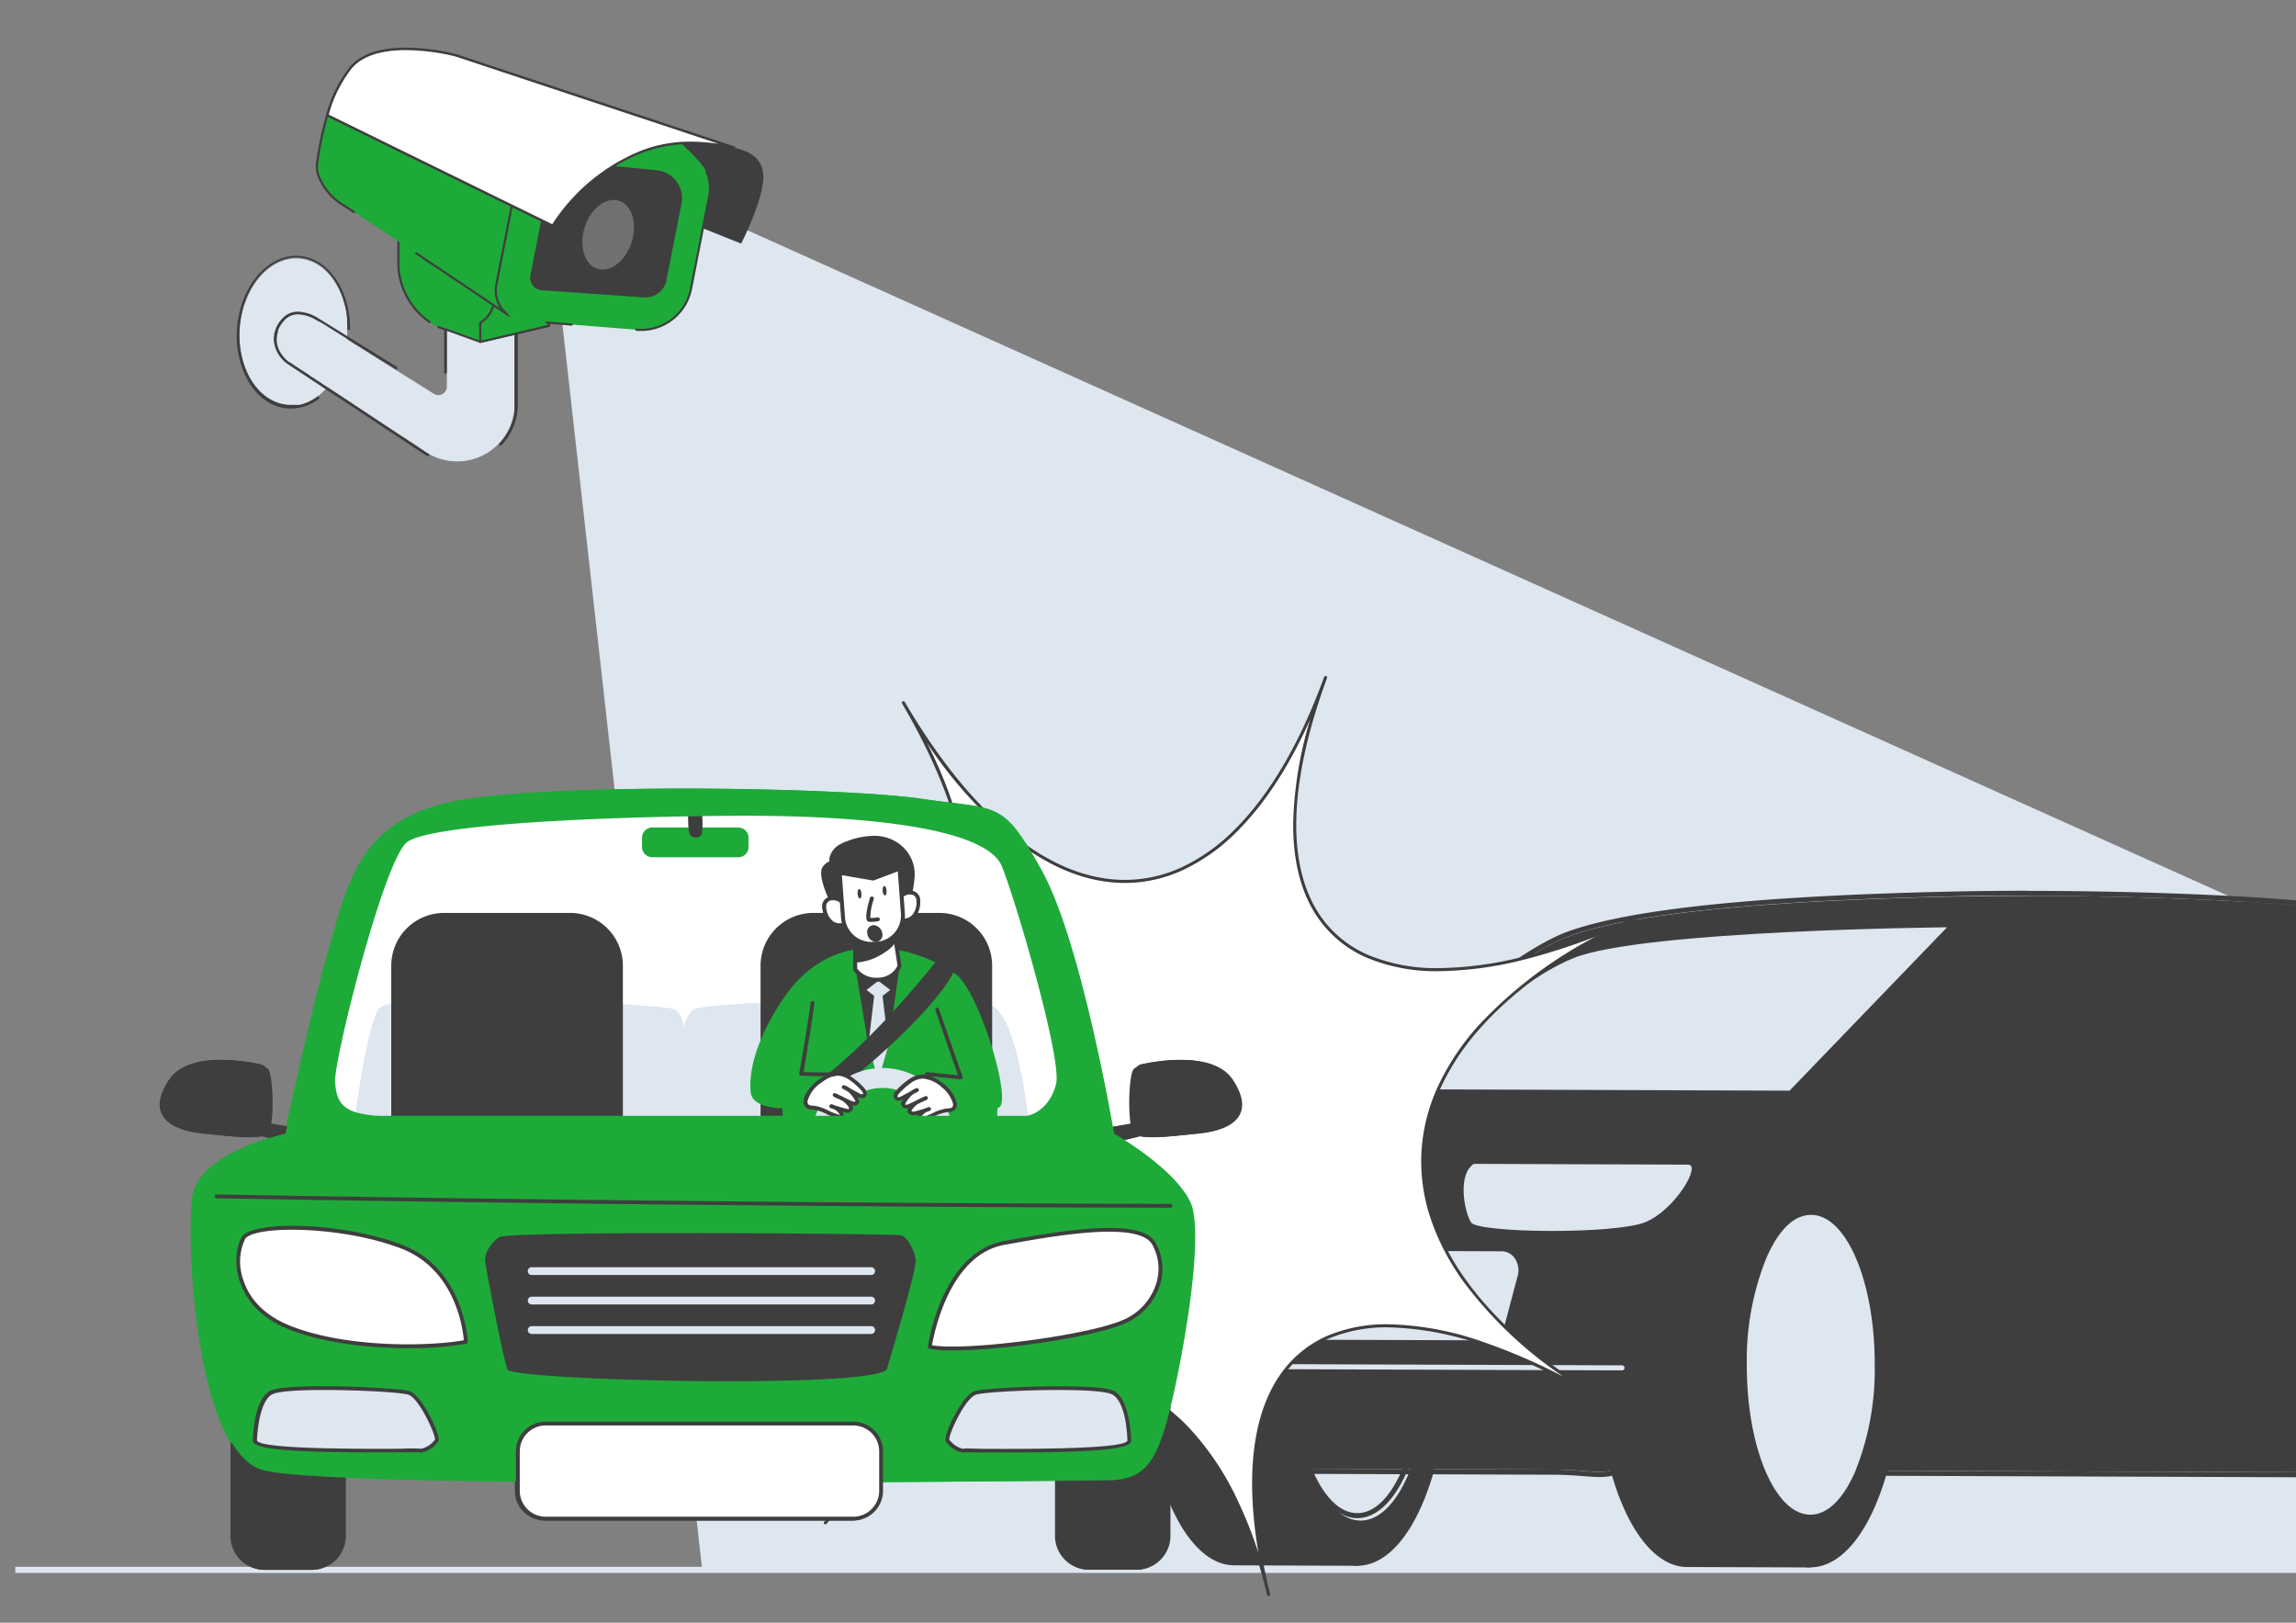 <svg xmlns="http://www.w3.org/2000/svg" xmlns:xlink="http://www.w3.org/1999/xlink" width="375" height="265" viewBox="0 0 375 265"><rect x="0" y="0" width="375" height="265" fill="#808080" stroke="none"/><defs><clipPath id="a"><rect width="375" height="265" transform="translate(28.842 3502)" fill="#fff"/></clipPath></defs><g transform="translate(3401 14317)"><g transform="translate(-3429.842 -17819)" clip-path="url(#a)"><g transform="translate(20.197 3481.985)"><path d="M471.686.5H0v-1H471.686Z" transform="translate(11.137 276.388)" fill="#dee6f0"/><rect width="303.265" height="298.599" fill="none"/><path d="M78.419,44.307l25.016,222.887H367.79V163.915L83.7,36.237Z" transform="translate(19.898 9.195)" fill="#dee6f0"/><path d="M52.351,70.777c-2.065,2.327-4.818,3.439-7.554,2.707-4.735-1.268-7.623-7.585-6.449-14.11s5.965-10.787,10.7-9.52c3.442.921,5.852,4.517,6.547,8.905a17.464,17.464,0,0,1-1,8.283,22.443,22.443,0,0,1-2.242,3.734" transform="translate(9.664 12.593)" fill="#dee6f0"/><path d="M47.454,49.281h0c-4.422,0-8.4,4.249-9.449,10.1C36.793,66.119,39.829,72.673,44.773,74a6.957,6.957,0,0,0,1.8.238,7.736,7.736,0,0,0,4.565-1.582.219.219,0,0,0-.129-.4.223.223,0,0,0-.129.041,7.764,7.764,0,0,1-2.744,1.309l-.018,0-.026.006-.018,0-.025.005h0l-.016.005-.018,0H48l-.018,0-.025.006h0l-.016,0h0l-.016,0h-.009l-.018,0-.018,0h-.009l-.016,0h0l-.016,0h-.01l-.008,0h-.009l-.018,0h-.026l-.018,0h-.026l-.016,0H47.7l-.009,0H47.68l-.016,0h-.009l-.009,0h-.028l-.016,0h-.026l-.018,0h-.026l-.016,0h-.029l-.015,0h-.09l-.015,0h-.8a6.5,6.5,0,0,1-1.684-.223c-4.022-1.076-6.711-5.794-6.711-11.187a16.43,16.43,0,0,1,.261-2.922c1.034-5.75,4.878-9.743,9.018-9.743a6.477,6.477,0,0,1,1.667.219h.005l.011,0c3.442.922,5.852,4.517,6.547,8.905v.009c.034.216.061.434.083.652h0v.036h0v.018h0v.008h0v.009h0v.008h0v.018h0v.008h0v.018h0v.018h0v.008h0v.009h0v.008h0V59.7h0v.018h0v.045h0v.182h0v.009h0c.018.285.028.569.028.854v.019h0v.018h0v.008h0v.009h0v.008h0V60.9h0v.124h0v.018h0v.009c0,.055,0,.112,0,.168a.219.219,0,0,0,.214.223h0a.221.221,0,0,0,.221-.214,13.828,13.828,0,0,0-.15-2.452c-.757-4.781-3.389-8.329-6.868-9.26a6.956,6.956,0,0,0-1.8-.238" transform="translate(9.576 12.505)" fill="#3e3e3e"/><path d="M44.238,57.845c1.966-2.091,5.159,0,5.159,0L68.61,69.877a1.391,1.391,0,0,0,2.133-1.185V59.158l.055.013.016,0,5.4,1.96,5.589-1.31V71.551a9.375,9.375,0,0,1-14.542,7.821L44.879,64.593c-2.607-2.189-2.425-4.852-.641-6.748" transform="translate(10.887 14.442)" fill="#dee6f0"/><path d="M70.874,58.819a.47.47,0,0,0-.292.093.455.455,0,0,0-.191.335v7.237a.219.219,0,1,0,.439,0V59.247l.055.013.018,0,.233.084.611.222.863.313.99.36.99.36.864.313.613.222.231.085.064-.015.074-.018.1-.024.277-.065.357-.084.423-.1.232-.054.241-.056.505-.119.389-.092.119-.028.014,0,.519-.123.122-.028.134-.031.249-.059.473-.11.423-.1.359-.084.008,0,.14-.033.127-.03.179-.041.045-.011h0l.011,0h0V71.871h0v.008h0v.1h0v.008h0l0,.008h0v.056l0,0v.065l0,0v.216h0l0,.005v.03l0,0v.162l0,.005h0l0,.028v.006h0V72.6h0l0,.006h0v.05h0v.006h0l0,.041h0v.006h0v.006h0v.006h0l0,.005v.008h0v.006h0v.006h0v.006h0v.006l-.005.043h0v.013h0v.006h0v.006h0v.023l0,.005h0v.006h0v.006l-.009.049h0v.006h0v.006h0v.006h0v.013h0v.006h0v.006h0v.006l-.009.056h0v.013h0v.006h0v.006h0v.013h0V73.1l-.01.064,0,.015v.006h0v.006c-.005.034-.011.066-.016.1v.014h0a9.187,9.187,0,0,1-2.4,4.769.219.219,0,0,0,.008.308.224.224,0,0,0,.152.06.216.216,0,0,0,.158-.068,9.714,9.714,0,0,0,2.668-6.739V59.911a.436.436,0,0,0-.165-.344.444.444,0,0,0-.273-.1.393.393,0,0,0-.1.013l-5.463,1.28-5.272-1.914a.439.439,0,0,0-.075-.02.461.461,0,0,0-.1-.011M46.538,56.565h0a3.342,3.342,0,0,0-2.531,1.068,4.9,4.9,0,0,0-1.442,3.627,5.382,5.382,0,0,0,2.121,3.757L67.1,79.826c.172.114.345.221.519.322a.22.22,0,0,0,.222-.38c-.157-.09-.313-.186-.466-.287h0l-.009,0h0l-.006,0h0l-.006,0h0l-.008-.005-.03-.02h0l0,0H67.3l-.009-.005,0,0h0l0,0-.005,0h0l-.005-.005h0l-.005,0-.008-.005h-.005l-.018-.011h0l-.013-.008h0l-.021-.014h0l-.016-.011h0l-.005,0-.038-.025h0l-.015-.01h0l0,0h0L67.1,79.3l0,0L66.8,79.1H66.8l-.009-.006-.4-.265,0,0-.1-.069-.009-.005-.008-.005h0l-.1-.066-.023-.015-.323-.213-.015-.01,0,0-.008-.005-.275-.182h0l-.009-.006h0l-.182-.12,0,0-.35-.231-.006,0-.494-.326-.011-.008-.006-.005-.008-.005-.015-.01-.006,0-.044-.029,0,0-.3-.2h0l-.023-.016h0l-.144-.1h0l-.058-.038-.009-.005-.005,0-.008-.005-.029-.02-.006,0-.014-.01-.005,0-.006,0,0,0-.058-.038-.006,0-.814-.538h0l-.005,0-.011-.008-.034-.023-.006,0,0,0-.011-.008-.039-.025,0,0-.04-.026-.008-.005-.128-.085-.021-.014-.251-.165-.006,0-.1-.066,0,0L52.568,69.7l-.006,0-.033-.021,0,0-.01-.008-.031-.02-.005,0-.089-.06h0l-.041-.028-.025-.016-.005,0-.01-.008-.008-.005-.006,0-.026-.018h0l-.12-.08-.016-.01-.031-.021-.01-.006-.036-.025q-.425-.278-.832-.549l-.01-.006-.532-.351-.006,0-.01-.006h0l-.33-.218h0L50.3,68.2l0,0c-.014-.008-.026-.016-.04-.025l-.009-.006-.065-.043-.026-.018-.045-.03-.023-.015-.008-.005-.01-.006-.018-.011-.016-.01-.013-.01-.008,0-.009-.006L49.988,68l-.031-.02-.006,0-.005-.005-.006,0-.033-.021-.157-.1-.023-.014-.128-.084-.006-.005-.041-.028h0l-.039-.026-.011-.008,0,0-.005,0-.034-.023-.013-.008-.005,0h0l-.815-.538-.005,0-.058-.038-.005,0-.005,0-.005,0-.015-.01-.005,0-.03-.02-.006,0L48.481,67,48.472,67l-.008-.005-.049-.033-.145-.1h0l-.023-.015h0l-.3-.2-.005,0-.043-.029-.006,0-.016-.01-.008-.005-.005-.005-.013-.006c-.171-.114-.336-.222-.494-.327l-.005,0c-.122-.079-.237-.155-.35-.231l0,0c-.063-.041-.123-.08-.182-.12h0l-.008-.005h0l-.275-.181h0l-.008-.005h0l-.015-.011c-.114-.074-.221-.145-.323-.213l-.023-.015-.1-.066h0l-.008-.005-.006,0-.105-.07,0,0-.4-.265-.008-.005h0l0,0-.292-.193,0,0-.021-.014,0,0h0l-.014-.01h0l-.039-.025-.005,0h0l-.016-.011h0l-.021-.014h0l-.011-.008h0l-.018-.011,0,0h0l-.008-.005,0,0h-.005l-.006-.005h0l0,0h-.008l-.009-.006h0l0,0H45l-.029-.02h0l0,0,0,0h0l0,0h0l0,0-.014-.013h0l0,0,0,0h-.005l0,0-.014-.013h0l0,0h0l0,0h0l-.025-.023,0,0,0,0c-1.736-1.507-2.171-3.23-1.686-4.768l0-.014v0l.008-.023v0l0-.01v0l0-.008v0h0v-.006l.005-.016v0h0v-.009h0v0h0v-.005h0V59.7h0v0h0l.006-.016h0v0h0v0h0v0h0l.005-.013h0v-.009h0v0h0v0h0v-.006h0v0h0v0h0v-.006h0v0l0-.01,0-.01v0h0v0l0-.01,0-.013.011-.026a5.021,5.021,0,0,1,.916-1.463l.01-.011.005-.006.025-.028,0,0h0l.008-.009,0,0h0l0,0,0,0,0,0,0,0h0v0l0,0,0,0,0,0,.005-.005h0l0,0h0l0-.005,0,0h0l0,0,0,0,0,0h0l0-.005,0,0,0,0h0l.005-.005A2.924,2.924,0,0,1,46.538,57a6.167,6.167,0,0,1,2.948.929h0l.02.013.014.009.061.038,0,0,.009.005.006,0,0,0,.008,0h0l.005,0h0l0,0h0l.005,0h0l.01.006h0l.005,0h0l0,0,.009.005.048.03h0l.049.03h0l.039.024h.008l.036.023h0l.008.005.005,0h0l.033.019,0,0,0,0,.006,0,0,0h0l.006,0h0l0,0h0l.008,0h0l.006,0,.011.008,0,0h0l.01.006.011.008h.005l.006,0,.018.011.005,0,.008,0,.008.005h0l.008,0h0l.029.018h.005l0,0h0l.009.005.02.013.008,0v0l.008,0h0l.009.005.013.008h0l.009.005h0l.009.006,0,0,0,0h0l.02.013.005,0,.02.013h0l.006,0h0l.011.008h0l.045.03,0,0,.059.036.006,0,.028.018h0l.008.005h0l.006,0h0l.009.006h0l.005,0h.005l.015.009.009.006,0,0,.025.015,0,0,.025.016h0l.138.088h0l.122.076h0l.005,0h0l.018.011h0l.01.008h0l.054.034,0,0,.114.07h0l11.566,7.243a.22.22,0,0,0,.117.034.22.22,0,0,0,.117-.406L49.718,57.562a6.565,6.565,0,0,0-3.181-1" transform="translate(10.798 14.353)" fill="#3e3e3e"/><path d="M78.577,52.536a4.819,4.819,0,0,0,2.148.236l6.092-.7h.014v3.361c0,1.338-1.38,3.094-3.429,4v2.538L72.163,64.61l-5.451-1.981c-4.126-.905-7.919-5.857-7.919-10.43v-7.93Z" transform="translate(14.918 11.233)" fill="#1eaa39"/><path d="M72.163,64.784a.175.175,0,0,1-.06-.011L66.663,62.8a7.556,7.556,0,0,1-1.411-.467.175.175,0,0,1,.141-.32,7.2,7.2,0,0,0,1.356.448l.022.006,5.4,1.962,11.051-2.592v-2.4a.175.175,0,0,1,.1-.16,6.762,6.762,0,0,0,2.42-1.791,3.388,3.388,0,0,0,.906-2.051V52.27l-5.912.676a4.962,4.962,0,0,1-2.225-.246l-.009,0L58.968,44.531V52.2a11.67,11.67,0,0,0,5.026,9.03.175.175,0,1,1-.2.289,12.039,12.039,0,0,1-5.179-9.32v-7.93a.175.175,0,0,1,.242-.161l19.78,8.265A4.615,4.615,0,0,0,80.7,52.6l6.093-.7h.034a.175.175,0,0,1,.175.175v3.36c0,1.456-1.467,3.209-3.43,4.115v2.423a.175.175,0,0,1-.135.17L72.2,64.779A.175.175,0,0,1,72.163,64.784Z" transform="translate(14.918 11.233)" fill="#3e3e3e"/><path d="M69.457,60.18v3.109l11.237-2.635V58.116c2.05-.906,3.43-2.663,3.43-4v-3.36h-.014l-6.093.7a4.8,4.8,0,0,1-2.146-.237s-1.646-.67-4.2-1.743v7.388a4.59,4.59,0,0,1-2.217,3.319" transform="translate(17.624 12.553)" fill="#1eaa39"/><path d="M69.457,63.464a.175.175,0,0,1-.175-.175V60.18a.175.175,0,0,1,.075-.144A4.416,4.416,0,0,0,71.5,56.861V49.473a.175.175,0,0,1,.243-.161c2.463,1.036,4.1,1.7,4.192,1.74A4.635,4.635,0,0,0,78,51.279l6.093-.7h.034a.175.175,0,0,1,.175.175v3.36c0,1.455-1.467,3.208-3.43,4.114v2.425a.175.175,0,0,1-.135.17L69.5,63.46A.175.175,0,0,1,69.457,63.464Zm.175-3.193v2.8l10.887-2.553v-2.4a.175.175,0,0,1,.1-.16,6.763,6.763,0,0,0,2.42-1.791,3.387,3.387,0,0,0,.906-2.05V50.95l-5.912.676a4.981,4.981,0,0,1-2.225-.246l-.007,0c-.016-.006-1.57-.639-3.957-1.641v7.125A4.711,4.711,0,0,1,69.632,60.271Z" transform="translate(17.624 12.553)" fill="#3e3e3e"/><path d="M49.876,31.032l.075-.244L80.306,45.641l-2.57,13.1a4.7,4.7,0,0,0,2.383,5.041l-.594-.066S58.718,49.7,52.664,45.808c-5.528-3.552-4.387-7.383-4.387-7.383a48.558,48.558,0,0,1,1.6-7.392" transform="translate(12.225 7.812)" fill="#1eaa39"/><path d="M80.119,63.96H80.1l-.594-.066a.175.175,0,0,1-.078-.029c-.077-.052-7.8-5.258-15.122-10.147a.175.175,0,1,1,.194-.291c6,4.01,12.279,8.233,14.386,9.651a4.908,4.908,0,0,1-.576-.7,4.835,4.835,0,0,1-.745-3.666l2.544-12.971-30.05-14.7-.015.049a48.794,48.794,0,0,0-1.593,7.361.174.174,0,0,1-.006.029,4.441,4.441,0,0,0,.128,2.285,9.561,9.561,0,0,0,4.187,4.9c.477.308,1,.645,1.571,1.02a.175.175,0,1,1-.192.293c-.573-.375-1.092-.711-1.569-1.019a9.873,9.873,0,0,1-4.341-5.122A4.743,4.743,0,0,1,48.1,38.39a49.307,49.307,0,0,1,1.6-7.408l.075-.245a.175.175,0,0,1,.244-.106L80.383,45.484a.175.175,0,0,1,.095.191l-2.57,13.1a4.487,4.487,0,0,0,.692,3.4,4.548,4.548,0,0,0,1.6,1.451.175.175,0,0,1-.083.329Z" transform="translate(12.225 7.812)" fill="#3e3e3e"/><path d="M99.593,39.314c-.77-1.461-3.8-4.248-4.028-4.458l-.395-.347a31.123,31.123,0,0,1,7.6.5c.535.1,1.409.335,1.73.41,2.593.6,4.725,1.789,4.67,4.917-.068,3.77-3.617,10.723-3.617,10.723l-6.5-2.607.982-5a6.325,6.325,0,0,0-.441-4.131" transform="translate(24.148 8.743)" fill="#3e3e3e"/><path d="M80.68,47.822a29.758,29.758,0,0,1,3.613-4.57,30.159,30.159,0,0,1,11.142-7.51,22.063,22.063,0,0,1,5.944-1.319l.356.241s3.269,2.971,4.1,4.54a6.582,6.582,0,0,1,.466,4.3l-2.934,14.952a8.3,8.3,0,0,1-8.808,6.679L76.038,63.659a4.95,4.95,0,0,1-4.465-5.886l2.58-13.15Z" transform="translate(18.137 8.734)" fill="#1eaa39"/><path d="M73.354,62.471a.174.174,0,0,1-.109-.038,5.112,5.112,0,0,1-1.844-5L73.98,44.28a.175.175,0,0,1,.249-.123l6.387,3.13A31.72,31.72,0,0,1,94.834,35.475a.175.175,0,0,1,.129.325A30.2,30.2,0,0,0,84.42,43.064a29.427,29.427,0,0,0-3.591,4.541.175.175,0,0,1-.226.065l-6.323-3.1L71.745,57.5a4.763,4.763,0,0,0,1.719,4.662.175.175,0,0,1-.109.312Z" transform="translate(18.137 9.043)" fill="#3e3e3e"/><path d="M93.549,64.359q-.338,0-.68-.027l-.115-.009a.175.175,0,0,1,.028-.349l.115.009a8.126,8.126,0,0,0,8.622-6.538l2.934-14.952a6.439,6.439,0,0,0-.427-4.14.175.175,0,0,1,.311-.16,6.787,6.787,0,0,1,.459,4.367l-2.934,14.952A8.476,8.476,0,0,1,93.549,64.359ZM82.2,63.482h-.014l-4.124-.329a.175.175,0,0,1,.028-.349l4.124.329a.175.175,0,0,1-.014.349Z" transform="translate(19.811 9.711)" fill="#3e3e3e"/><path d="M79.441,46.684a32.248,32.248,0,0,1,9.21-9.172L96.6,38.3a4.575,4.575,0,0,1,4.062,5.514l-2.431,12.4a3.479,3.479,0,0,1-3.656,2.848L77.833,57.9A2.055,2.055,0,0,1,76,55.428l1.866-9.513Z" transform="translate(19.275 9.518)" fill="#3e3e3e"/><path d="M83.137,46.481c-.968,3.07-.035,6.1,2.085,6.77s4.621-1.28,5.589-4.352.035-6.1-2.084-6.769-4.623,1.28-5.59,4.35" transform="translate(20.998 10.657)" fill="#707070"/><path d="M114.44,38.183c-3.83-.6-8.257-1.021-13.347.865A31.042,31.042,0,0,0,86.347,51.224L49.533,33.18a21.809,21.809,0,0,1,3.915-7.89c4.658-5.253,17.082-1.913,17.082-1.913L115.9,38.433l.183.061L116,38.476c-.508-.115-1.033-.211-1.562-.292" transform="translate(12.568 5.666)" fill="#fff"/><path d="M86.426,51.485l-.167-.082L49.292,33.285l.049-.163A21.477,21.477,0,0,1,53.3,25.157c1.781-2.009,4.841-3.027,9.094-3.027a35.975,35.975,0,0,1,8.19,1.053l.011,0L116.151,38.3l-.107.385-.085-.019c-.47-.107-.977-.2-1.55-.29a35.889,35.889,0,0,0-5.558-.5,21.758,21.758,0,0,0-7.69,1.359A29.705,29.705,0,0,0,90.2,46.626a28.414,28.414,0,0,0-3.682,4.7ZM49.774,33.075l36.5,17.888a31.317,31.317,0,0,1,14.753-12.1,22.151,22.151,0,0,1,7.829-1.383,33.185,33.185,0,0,1,4.624.36l-43-14.269a35.551,35.551,0,0,0-8.081-1.038c-4.134,0-7.093.973-8.794,2.892A20.873,20.873,0,0,0,49.774,33.075Z" transform="translate(12.568 5.666)" fill="#3e3e3e"/><path d="M229.721,167.665l20.124.063-.208,65.258-20.124-.071c-7.867,0-14.2-14.66-14.135-32.679s6.476-32.6,14.343-32.571" transform="translate(54.65 42.543)" fill="#3e3e3e"/><path d="M249.729,233.528a.447.447,0,0,0,.325-.135.456.456,0,0,0,.127-.316l.207-65.241a.46.46,0,0,0-.451-.46l-20.124-.064c-4.019,0-7.732,3.46-10.514,9.792s-4.254,14.452-4.282,23.231c-.063,18.246,6.486,33.1,14.587,33.131l20.125.071Zm-.244-65.258-.2,64.356-19.682-.073c-7.605,0-13.747-14.452-13.683-32.219,0-8.662,1.517-16.781,4.2-22.878s6.061-9.249,9.664-9.249Z" transform="translate(54.558 42.454)" fill="#3e3e3e"/><path d="M245.779,167.733c-7.867-.024-14.288,14.565-14.34,32.582s6.28,32.644,14.147,32.667,14.286-14.565,14.34-32.583-6.28-32.642-14.147-32.666" transform="translate(58.725 42.561)" fill="#3e3e3e"/><path d="M245.679,233.517c3.983,0,7.714-3.478,10.5-9.79s4.254-14.452,4.281-23.232c.054-18.246-6.494-33.1-14.6-33.139-3.992,0-7.713,3.477-10.5,9.79s-4.254,14.452-4.282,23.241c-.054,18.236,6.486,33.1,14.587,33.13Zm.163-65.258h0c7.605,0,13.747,14.452,13.693,32.227,0,8.653-1.527,16.781-4.21,22.878-2.628,5.962-6.061,9.25-9.664,9.25-7.605,0-13.747-14.452-13.693-32.227,0-8.653,1.518-16.774,4.2-22.871s6.061-9.258,9.674-9.258" transform="translate(58.635 42.465)" fill="#3e3e3e"/><path d="M245.073,173.9c-6-.018-10.9,11.113-10.94,24.86s4.792,24.908,10.792,24.926,10.9-11.113,10.94-24.86-4.792-24.908-10.792-24.926" transform="translate(59.409 44.125)" fill="#dee6f0"/><path d="M245.006,224.166c3.072,0,5.934-2.709,8.067-7.506s3.251-11.055,3.279-17.757c0-13.955-4.986-25.29-11.2-25.346-3.07,0-5.934,2.665-8.074,7.515a45.087,45.087,0,0,0-3.27,17.749c0,13.954,4.976,25.29,11.2,25.344m.127-49.786h0c5.772,0,10.424,11.019,10.378,24.513a44.554,44.554,0,0,1-3.2,17.423c-2.041,4.643-4.587,7.018-7.316,7.018-5.762,0-10.415-11.019-10.378-24.513a44.653,44.653,0,0,1,3.207-17.432c2.041-4.653,4.534-7.01,7.307-7.01" transform="translate(59.326 44.039)" fill="#3e3e3e"/><path d="M170.7,167.457l20.124.073-.2,65.248-20.134-.071c-7.867,0-14.19-14.66-14.135-32.679s6.476-32.6,14.343-32.571" transform="translate(39.673 42.491)" fill="#3e3e3e"/><path d="M190.738,233.321a.451.451,0,0,0,.316-.127.476.476,0,0,0,.135-.325l.2-65.25a.442.442,0,0,0-.433-.451h-.01l-20.133-.073c-3.992,0-7.713,3.469-10.5,9.792s-4.255,14.451-4.282,23.231c-.064,18.246,6.486,33.1,14.587,33.13l20.133.073Zm-.253-65.258-.2,64.356-19.672-.073c-7.605,0-13.747-14.452-13.693-32.219,0-8.662,1.517-16.781,4.2-22.878S167.182,168,170.8,168Z" transform="translate(39.592 42.399)" fill="#3e3e3e"/><path d="M186.755,167.529c-7.867-.024-14.288,14.565-14.34,32.582s6.28,32.644,14.147,32.667,14.286-14.565,14.34-32.583-6.28-32.642-14.147-32.666" transform="translate(43.748 42.509)" fill="#3e3e3e"/><path d="M186.666,233.306c3.993,0,7.714-3.478,10.5-9.792s4.254-14.452,4.282-23.231c.054-18.246-6.486-33.1-14.587-33.13-3.983,0-7.714,3.468-10.5,9.79s-4.254,14.452-4.282,23.231c-.054,18.246,6.486,33.1,14.6,33.131Zm.163-65.25h0c7.605,0,13.747,14.452,13.693,32.219,0,8.652-1.518,16.781-4.21,22.878s-6.033,9.249-9.646,9.249c-7.605,0-13.747-14.452-13.692-32.227,0-8.652,1.526-16.773,4.209-22.869s6.024-9.249,9.629-9.249Z" transform="translate(43.663 42.414)" fill="#3e3e3e"/><path d="M186.346,174.322c-6,0-10.866,11.145-10.866,24.893s4.865,24.893,10.866,24.893,10.866-11.144,10.866-24.893-4.865-24.893-10.866-24.893" transform="translate(44.526 44.232)" fill="#dee6f0"/><path d="M185.981,223.957c3.072,0,5.934-2.709,8.067-7.506s3.26-11.047,3.279-17.758c.045-13.945-4.986-25.29-11.2-25.344-3.07,0-5.934,2.664-8.065,7.515a45.435,45.435,0,0,0-3.279,17.758c-.045,13.945,4.986,25.29,11.2,25.336m.127-49.777h0c5.762,0,10.415,11.019,10.37,24.513a44.577,44.577,0,0,1-3.2,17.423c-2.041,4.643-4.589,7.018-7.316,7.018-5.772,0-10.424-11.019-10.378-24.513a44.582,44.582,0,0,1,3.2-17.423c2.042-4.643,4.6-7.018,7.326-7.018" transform="translate(44.349 43.986)" fill="#3e3e3e"/><path d="M142.856,221.664c.812,1.97,2.9,4.408,8.3,4.426l75.2.262c7.7,0,9.683,1.914,13.683-3.1s10.071-30.393,17.784-38.206,13.414-7.479,20.215,4.146,1.6,37.348,1.6,37.348l79.638.281c4.57-3.442,2.294-4.073,4.327-14.733s7.225-23.484,11.741-28.514,13.133-6.539,19.636,6.972c6.44,13.377,2.548,33.763,2.466,34.206l2.846-1.553c2.854-1.563,4.3-6.26,4.868-8.771s7.993-5.618,8.011-8.752c0-1.427.127-5.726,0-10.54v-.29a75,75,0,0,0-.994-11.236c-.06-.342-.132-.677-.217-1a13.021,13.021,0,0,0-.993-2.981c-2.827-5.654-7.668-7.225-11.941-8.508s-5.1-6.928-12.482-14.452-17.831-19.176-32.517-21.677c-8.707-1.5-38.026-2.764-63.533-2.187-26.446.614-50.355,2.313-61.735,6.477s-32.724,24.947-32.724,24.947-18.39,5.844-33.42,12.013a40.192,40.192,0,0,0-9.4,4.985,17.129,17.129,0,0,0-4.2,5.845c-4.172,8.661-5.889,22.58-6.484,28.812-.191,2.032-.262,3.27-.262,3.27a6.493,6.493,0,0,0,.587,2.511" transform="translate(36.099 33.661)" fill="#3e3e3e"/><path d="M303.94,132.794c-4.443,0-8.9,0-13.241.144-26.446.614-50.355,2.312-61.735,6.477S196.176,164.4,196.176,164.4s-18.39,5.844-33.42,12.012a40.176,40.176,0,0,0-9.4,4.986,17.091,17.091,0,0,0-4.2,5.844c-4.174,8.662-5.89,22.581-6.486,28.813-.189,2.032-.262,3.27-.262,3.27a6.5,6.5,0,0,0,.505,2.511c.814,1.968,2.9,4.407,8.3,4.426l75.2.262c3.324,0,5.582.37,7.4.37,2.393,0,4.02-.623,6.323-3.468,4.011-5,10.071-30.394,17.786-38.208,3.414-3.45,6.43-5.311,9.312-5.311,3.658,0,7.109,2.973,10.9,9.457,6.8,11.633,1.6,37.349,1.6,37.349l79.638.28c4.57-3.442,2.294-4.073,4.327-14.731s7.225-23.484,11.743-28.515a10.371,10.371,0,0,1,7.487-3.613c3.956,0,8.391,2.792,12.149,10.587,6.439,13.376,2.546,33.762,2.465,34.2l2.846-1.553c2.854-1.562,4.3-6.259,4.868-8.77s7.994-5.618,8.011-8.752c0-1.427.127-5.726,0-10.54v-.29a75.149,75.149,0,0,0-.993-11.236c-.06-.344-.133-.677-.217-1a13.094,13.094,0,0,0-.994-2.98c-2.827-5.654-7.668-7.227-11.941-8.509s-5.1-6.927-12.482-14.451-17.829-19.176-32.517-21.678c-7.225-1.237-28.64-2.329-50.291-2.329m0-.822h0c20.639,0,42.786,1.029,50.427,2.339,14.1,2.357,24.216,12.8,31.6,20.422l1.418,1.463a55.218,55.218,0,0,1,7.064,9.032c1.807,2.782,3.044,4.616,5.066,5.221,3.957,1.175,9.367,2.782,12.447,8.933a14.452,14.452,0,0,1,1.1,3.179c.081.335.163.678.226,1.031a73.384,73.384,0,0,1,1,11.371v.271c.1,3.73,0,7.126,0,9.15v1.427c0,2.14-2.4,3.966-4.715,5.727-1.463,1.12-3.116,2.385-3.315,3.215-.623,2.711-2.14,7.6-5.274,9.3l-1.9,1.038-1.029.552a.787.787,0,0,1-.317.063.83.83,0,0,1-.825-.836.872.872,0,0,1,.013-.139c.163-.9,3.811-20.774-2.393-33.691-4.028-8.364-8.428-10.116-11.408-10.116a9.4,9.4,0,0,0-6.874,3.342c-4.335,4.742-9.52,17.351-11.57,28.109a65.2,65.2,0,0,0-1.012,7.966c-.245,3.405-.352,4.814-3.613,7.27a.821.821,0,0,1-.5.163l-79.646-.28a.822.822,0,0,1-.8-.985c.055-.252,5.068-25.542-1.5-36.77-3.612-6.17-6.845-9.033-10.188-9.033-2.538,0-5.311,1.609-8.725,5.068-4.516,4.516-8.554,15.625-11.815,24.513-2.267,6.187-4.218,11.526-5.906,13.639-2.529,3.152-4.453,3.766-6.937,3.766-.812,0-1.689-.063-2.709-.144-1.328-.1-2.836-.217-4.7-.226l-75.2-.262c-5.826,0-8.129-2.711-9.033-4.941a7.18,7.18,0,0,1-.569-2.855s.073-1.283.262-3.3c.687-7.227,2.449-20.549,6.567-29.1a17.6,17.6,0,0,1,4.417-6.115c1.878-1.545,5.111-3.27,9.61-5.111,14.054-5.79,31.28-11.345,33.257-11.977,2.032-1.97,21.84-20.991,32.9-25.038,10.026-3.612,30.3-5.79,62.007-6.521,4.218-.1,8.68-.144,13.26-.144Z" transform="translate(35.96 33.491)" fill="#3e3e3e"/><path d="M252.554,163.433l25.724-26.681s-49.569.451-60.977,5.012c-11.607,4.643-26.663,21.451-26.663,21.451Z" transform="translate(48.372 34.699)" fill="#dee6f0"/><path d="M199.24,167.565l35,.127c2.176,0-2.114,7.361-6.965,9.384s-27.359,1.807-28.487.054-2.258-7.848.451-9.565" transform="translate(50.13 42.518)" fill="#dee6f0"/><path d="M147.693,178.248c7.487.226,15.49-.217,16.158-1.255,1.147-1.762,2.313-7.831-.387-9.566H161.3a40.16,40.16,0,0,0-9.4,4.986,17.09,17.09,0,0,0-4.2,5.835" transform="translate(37.476 42.483)" fill="#1eaa39"/><path d="M236.75,194.7a.416.416,0,0,0,0-.822l-91.019-.325a.416.416,0,0,0,0,.831l91.01.316Z" transform="translate(36.873 49.111)" fill="#dee6f0"/><path d="M219.256,205.4s5.862-6.883,3.442-7.361-25.652,2.42-26.365,3.612a9.367,9.367,0,0,0-.723,3.686Z" transform="translate(49.634 50.238)" fill="#3e3e3e"/><path d="M219.35,205.94a.439.439,0,0,0,.344-.163c.786-.9,4.67-5.608,4.065-7.369a1.122,1.122,0,0,0-.9-.723c-1.59-.325-25.787,2.087-26.835,3.8a9.67,9.67,0,0,0-.786,3.92.451.451,0,0,0,.451.451l23.647.081Zm2.367-7.433a5.272,5.272,0,0,1,.984.063c.163,0,.191.09.2.135.316.9-1.961,4.191-3.757,6.323l-22.97-.08a7.623,7.623,0,0,1,.642-3C197.953,201.054,216.668,198.506,221.717,198.506Z" transform="translate(49.539 50.153)" fill="#3e3e3e"/><path d="M142.839,204.828h10.333a9.217,9.217,0,0,0-.7-3.685c-.3-.507-4.724-1.364-9.873-2.133-.189,2.032-.261,3.27-.261,3.27a6.483,6.483,0,0,0,.505,2.548" transform="translate(36.116 50.497)" fill="#3e3e3e"/><path d="M153.263,205.4a.424.424,0,0,0,.316-.135.463.463,0,0,0,.135-.316,9.565,9.565,0,0,0-.767-3.92c-.163-.271-.533-.9-10.2-2.339a.408.408,0,0,0-.344.09.456.456,0,0,0-.17.307c-.191,2.041-.262,3.287-.262,3.287a7.057,7.057,0,0,0,.542,2.711.461.461,0,0,0,.415.28h10.333Zm-10.17-5.781c6.6,1,8.843,1.662,9.113,1.9a7.879,7.879,0,0,1,.6,2.954h-9.557a6.2,6.2,0,0,1-.37-2.041s.064-1,.217-2.81" transform="translate(36.024 50.413)" fill="#3e3e3e"/><path d="M156.625,192.817l55.911.2a2.3,2.3,0,0,0,2.149-1.805l2.24-8.374c.451-1.689-.623-3.414-2.131-3.423l-55.911-.2a2.323,2.323,0,0,0-2.15,1.852l-2.239,8.364c-.451,1.654.623,3.388,2.131,3.388" transform="translate(39.175 45.474)" fill="#dee6f0"/><path d="M212.637,193.564a2.764,2.764,0,0,0,2.583-2.176l2.223-8.4a3.4,3.4,0,0,0-.552-2.945,2.576,2.576,0,0,0-2.014-1.048l-55.911-.2a2.764,2.764,0,0,0-2.583,2.185l-2.232,8.365a3.386,3.386,0,0,0,.552,2.944,2.527,2.527,0,0,0,2.014,1.048l55.911.2Zm-53.67-13.838h0l55.919.2a1.651,1.651,0,0,1,1.3.7,2.525,2.525,0,0,1,.4,2.168l-2.242,8.364a1.867,1.867,0,0,1-1.705,1.509l-55.919-.2a1.643,1.643,0,0,1-1.3-.686,2.534,2.534,0,0,1-.4-2.169l2.239-8.364A1.881,1.881,0,0,1,158.967,179.726Z" transform="translate(39.083 45.368)" fill="#dee6f0"/><path d="M252.443,143.2c-45.034,20.509-67.045,3.8-51.359-38.981C185.4,147,155.845,148.76,132.127,108.324c23.718,40.436,7.731,67.827-37.3,63.913,45.034,3.914,55.558,33.929,24.557,70.034,31-36.105,62.026-31.1,72.392,11.686-10.366-42.784,13.16-56.3,54.9-31.532-41.735-24.765-39.258-58.72,5.776-79.229" transform="translate(24.06 26.444)" fill="#fff"/><path d="M201.084,103.966a.25.25,0,0,1,.235.336c-3.208,8.751-4.9,16.57-5.015,23.239-.115,6.451,1.235,11.739,4.013,15.717a18.166,18.166,0,0,0,7.745,6.27,28.747,28.747,0,0,0,11.556,2.144,58.878,58.878,0,0,0,14.786-2.14,113.592,113.592,0,0,0,17.935-6.562.25.25,0,1,1,.207.455c-11.139,5.073-19.855,11.037-25.9,17.726a39.616,39.616,0,0,0-6.769,10.078,29.162,29.162,0,0,0-2.641,10.519,28.8,28.8,0,0,0,1.408,10.449,38.128,38.128,0,0,0,5.373,10.4c5.043,7.04,12.707,13.641,22.78,19.618a.25.25,0,1,1-.255.43,107.309,107.309,0,0,0-19.417-9.277,49.339,49.339,0,0,0-15.832-3.028,24.156,24.156,0,0,0-9.615,1.807,17.612,17.612,0,0,0-6.936,5.325c-5.777,7.345-6.72,19.942-2.725,36.431a.25.25,0,0,1-.486.118,77.336,77.336,0,0,0-5.409-15.514A45.136,45.136,0,0,0,178.7,227.38a28.844,28.844,0,0,0-9.1-6.691,25.088,25.088,0,0,0-10.46-2.239c-6.036,0-12.448,2-19.06,5.945-6.828,4.074-13.728,10.143-20.507,18.038a.25.25,0,0,1-.379-.326c7.819-9.106,13.127-17.955,15.776-26.3a37.978,37.978,0,0,0,1.906-11.561,27,27,0,0,0-1.94-10.162c-2.424-5.942-7.033-10.815-13.7-14.486-6.891-3.794-15.783-6.187-26.431-7.112a.25.25,0,0,1-.228-.248q0-.011,0-.022a.25.25,0,0,1,.271-.227c2.83.246,5.6.371,8.228.371,8.878,0,16.507-1.393,22.676-4.141a28.065,28.065,0,0,0,13.4-11.612,27.542,27.542,0,0,0,3.256-9.464,38.507,38.507,0,0,0-.029-11.318c-1.176-8.336-4.695-17.545-10.46-27.374a.25.25,0,0,1,.431-.253c5.593,9.535,11.6,16.883,17.843,21.842,6.041,4.8,12.14,7.226,18.126,7.226a22.165,22.165,0,0,0,9.282-2.066,30.347,30.347,0,0,0,8.69-6.207c5.7-5.68,10.6-14.045,14.566-24.863A.25.25,0,0,1,201.084,103.966Zm18.534,48.206a29.24,29.24,0,0,1-11.757-2.187,18.66,18.66,0,0,1-7.954-6.441c-2.84-4.066-4.221-9.453-4.1-16.012a64.058,64.058,0,0,1,2.746-16.41c-3.434,7.641-7.428,13.753-11.914,18.224a30.844,30.844,0,0,1-8.834,6.307,22.661,22.661,0,0,1-9.49,2.112c-6.1,0-12.3-2.468-18.437-7.335a69.938,69.938,0,0,1-13.917-15.566,69.352,69.352,0,0,1,6.909,20.89,39,39,0,0,1,.028,11.465,28.039,28.039,0,0,1-3.316,9.635,28.553,28.553,0,0,1-13.626,11.82c-6.233,2.777-13.931,4.184-22.879,4.184q-.6,0-1.207-.009a60.7,60.7,0,0,1,19.608,6.31,34.8,34.8,0,0,1,8.594,6.526,26.621,26.621,0,0,1,5.327,8.209,27.5,27.5,0,0,1,1.977,10.349,38.474,38.474,0,0,1-1.929,11.714,70.508,70.508,0,0,1-11.058,20.481,77.932,77.932,0,0,1,15.437-12.473c6.691-3.992,13.19-6.016,19.316-6.016a25.584,25.584,0,0,1,10.667,2.283,29.34,29.34,0,0,1,9.258,6.805,45.632,45.632,0,0,1,7.508,11.244,69.9,69.9,0,0,1,3.542,8.876c-2.24-13.3-.807-23.593,4.234-30a18.107,18.107,0,0,1,7.13-5.475,24.651,24.651,0,0,1,9.814-1.848,49.83,49.83,0,0,1,16,3.056,95.829,95.829,0,0,1,12.668,5.517,67.072,67.072,0,0,1-16.346-15.524,38.626,38.626,0,0,1-5.443-10.534,29.3,29.3,0,0,1-1.431-10.63,29.66,29.66,0,0,1,2.685-10.7,40.114,40.114,0,0,1,6.853-10.206A71.086,71.086,0,0,1,245.2,146.522a101.387,101.387,0,0,1-10.667,3.494A59.372,59.372,0,0,1,219.618,152.172Z" transform="translate(24.06 26.444)" fill="#3e3e3e"/><path d="M48.075,166.706c.219,2.406.658,4.211,3.534,5.114a16.749,16.749,0,0,0,4.387.627H166.464a1.9,1.9,0,0,0,.395-.044c1.323-.244,3.873-1.655,4.826-5.39,1.066-4.155-6.83-29.6-9.281-35.678-2.594-6.424-22.6-10.084-46.746-9.871-22.724.176-51.289,2.713-55.281,5.753s-12.621,35.972-12.3,39.488" transform="translate(12.196 30.818)" fill="#dee6f0"/><path d="M106.1,123.753H92.077a1.686,1.686,0,0,0-1.686,1.686v1.491a1.686,1.686,0,0,0,1.686,1.686H106.1a1.686,1.686,0,0,0,1.686-1.686v-1.491a1.686,1.686,0,0,0-1.686-1.686" transform="translate(22.936 31.401)" fill="#1eaa39"/><path d="M98.672,121.913s.207,3.183-.182,3.6a1.254,1.254,0,0,1-1.73,0c-.475-.508-.387-3.6-.387-3.6Z" transform="translate(24.452 30.934)" fill="#3e3e3e"/><path d="M53.1,164.593a16.2,16.2,0,0,0,4.167.583H162.512a2.356,2.356,0,0,0,.376-.038c-.74-6-2.563-16.764-6.161-18.074a22.574,22.574,0,0,0-4.97-.627c-6.4-.395-17.328-.32-26.641,0-8.912.313-16.344.853-16.92,1.41a5.415,5.415,0,0,0-1.548,3.045s0-2.588-1.823-3.2c-.777-.263-9.2-.909-18.8-1.3s-20.331-.545-25.739.194c-1.879.257-3.089.627-3.421,1.11-1.528,2.268-2.989,11.3-3.766,16.9" transform="translate(13.473 37.063)" fill="#dee6f0"/><path d="M155.678,154.809s11.568-2.939,15.123,2.506.3,8.117-5.484,8.725-9.438,1.014-10.554,0-.909-9.839,0-10.548Z" transform="translate(39.076 39.08)" fill="#3e3e3e"/><path d="M156.005,162.217l-5.885,1.016.959,2.538L158.287,164Z" transform="translate(38.091 41.161)" fill="#3e3e3e"/><path d="M44.288,154.809s-11.568-2.939-15.116,2.506-.307,8.117,5.478,8.725,9.438,1.014,10.554,0,.909-9.839,0-10.548Z" transform="translate(7.027 39.08)" fill="#3e3e3e"/><path d="M41.917,162.217l5.885,1.016-.959,2.538L39.635,164Z" transform="translate(10.057 41.161)" fill="#3e3e3e"/><path d="M163,196.008H144.332v25.106a5.539,5.539,0,0,0,5.54,5.52h7.6a5.539,5.539,0,0,0,5.54-5.539V196.008Z" transform="translate(36.623 49.735)" fill="#3e3e3e"/><path d="M55.59,196.008H36.921v25.106a5.539,5.539,0,0,0,5.54,5.539h7.6a5.539,5.539,0,0,0,5.54-5.539V196.008Z" transform="translate(9.368 49.735)" fill="#3e3e3e"/><path d="M135.037,134.88H114.443a8.624,8.624,0,0,0-8.611,8.623v29.2H143.66V143.5a8.623,8.623,0,0,0-8.623-8.623" transform="translate(26.854 34.224)" fill="#3e3e3e"/><path d="M86.932,134.88H66.351a8.623,8.623,0,0,0-8.636,8.611v29.217h37.84V143.5A8.623,8.623,0,0,0,86.932,134.88Z" transform="translate(14.645 34.224)" fill="#3e3e3e"/><path d="M143.885,175.775a84.172,84.172,0,0,0,.978-10.209c2.813.044-2.953-19.259-6.938-21.934-7.244-4.895-18.77-7.006-26.409,1.937-2.412,2.826-7.6,10.9-6.962,17.434.182,1.829,2.506,2.575,5.132,2.619a67.259,67.259,0,0,1,.357,11.664Z" transform="translate(26.516 35.374)" fill="#1eaa39"/><path d="M118.169,141.939l2.138,12.954,1.66,5.691,1.649-5.7,1.817-12.972a11.208,11.208,0,0,0-7.263.031" transform="translate(29.984 35.858)" fill="#3e3e3e"/><path d="M121.575,146.711l1.937-1.492-1.937-1.5-1.937,1.5Z" transform="translate(30.357 36.468)" fill="#dee6f0"/><path d="M119.869,153.876l1.649,5.7,1.647-5.71-1-8.372-.019-.169h-1.266l-.019.182Z" transform="translate(30.415 36.874)" fill="#dee6f0"/><path d="M114.585,159.646c9.068-7.282,17.767-18.513,17.767-18.513a6.893,6.893,0,0,1,2.926,1.548c-1.773,4.186-10.026,12.389-17.027,17.911a11.062,11.062,0,0,0-3.666-.947" transform="translate(29.075 35.811)" fill="#3e3e3e"/><path d="M124.04,155.079a11.568,11.568,0,0,1,11.424,9.733H132.15a8.31,8.31,0,0,0-16.212,0h-3.322a11.576,11.576,0,0,1,11.425-9.733" transform="translate(28.575 39.35)" fill="#dee6f0"/><path d="M126,156.762a11.5,11.5,0,0,0-2.156,1.881c-.293.3-.626.789-.3,1.089s.67.1.983-.069L126.9,158.4a4.172,4.172,0,0,0-2.106,1.967.632.632,0,0,0-.119.345.452.452,0,0,0,.439.389,1.3,1.3,0,0,0,.627-.157c1.041-.458,1.567-.8,2.613-1.254-.544.332-.814.32-1.353.627s-1.517,1.254-1.254,1.642a.766.766,0,0,0,.884.213,19.2,19.2,0,0,0,2.262-.69,2.626,2.626,0,0,0-1.572,1.122.441.441,0,0,0-.1.27c0,.288.426.32.7.244,1.359-.382,2.556-1.3,3.961-1.429a1.542,1.542,0,0,0,.984-.263c1-.972-.9-3.133-1.68-3.76-1.686-1.254-3.177-2.125-5.189-.909" transform="translate(31.314 39.629)" fill="#dee6f0"/><path d="M127.7,163.523a1.51,1.51,0,0,0,.351-.043,11.3,11.3,0,0,0,1.649-.664,6.905,6.905,0,0,1,2.249-.752h.132a1.58,1.58,0,0,0,1.041-.345,1.253,1.253,0,0,0,.382-1.041,5.7,5.7,0,0,0-2.087-3.19c-1.654-1.254-3.321-2.257-5.515-.928a11.649,11.649,0,0,0-2.218,1.881c-.545.557-.664,1.152-.307,1.528.207.213.627.389,1.354,0l-.163.257a1,1,0,0,0-.163.514.759.759,0,0,0,.727.7,1.2,1.2,0,0,0,.451-.056,1.037,1.037,0,0,0-.138.339.563.563,0,0,0,.075.464,1.084,1.084,0,0,0,1.215.345l.389-.1a.306.306,0,0,0-.031.056.743.743,0,0,0-.15.458.575.575,0,0,0,.244.433.9.9,0,0,0,.514.149m.257-6.937a5.386,5.386,0,0,1,3.083,1.423,5.069,5.069,0,0,1,1.837,2.732.676.676,0,0,1-.188.552,1.085,1.085,0,0,1-.627.169h-.138a7.322,7.322,0,0,0-2.469.809,10.962,10.962,0,0,1-1.548.627.587.587,0,0,1-.295,0l-.025-.044a2.326,2.326,0,0,1,.94-.821l.483-.176a.327.327,0,0,0,.194-.389.32.32,0,0,0-.376-.213,3.251,3.251,0,0,0-.539.194c-.564.194-1.141.357-1.724.5-.282.069-.445.075-.552-.088a3.357,3.357,0,0,1,1.153-1.185h.038l.464-.238.138-.05a4.855,4.855,0,0,0,.727-.351.314.314,0,0,0-.288-.558c-.313.138-.583.27-.834.389a4.623,4.623,0,0,0-.552.276c-.37.188-.74.376-1.253.589a1.2,1.2,0,0,1-.476.138.159.159,0,0,1-.15-.094.742.742,0,0,1,.075-.169,5.127,5.127,0,0,1,1.158-1.41l.821-.444a.313.313,0,0,0-.244-.577,3.165,3.165,0,0,0-.921.5l-1.491.8c-.295.157-.533.207-.627.125s.075-.42.3-.627a11.3,11.3,0,0,1,2.092-1.81,3.293,3.293,0,0,1,1.812-.57" transform="translate(31.255 39.566)" fill="#3e3e3e"/><path d="M118.8,156.427a11.012,11.012,0,0,1,2.156,1.881c.293.3.626.789.306,1.089s-.669.1-.983-.069l-2.363-1.253a4.139,4.139,0,0,1,2.1,1.967.629.629,0,0,1,.125.345.452.452,0,0,1-.445.389,1.3,1.3,0,0,1-.627-.157c-1.047-.458-1.573-.8-2.613-1.254.538.332.807.32,1.353.627s1.511,1.254,1.254,1.642a.766.766,0,0,1-.884.213,18.963,18.963,0,0,1-2.262-.69,2.626,2.626,0,0,1,1.572,1.122.474.474,0,0,1,.094.27c0,.288-.426.32-.7.244-1.353-.382-2.556-1.3-3.961-1.429a1.532,1.532,0,0,1-.978-.263c-1-.972.9-3.171,1.68-3.76,1.674-1.266,3.164-2.131,5.177-.915" transform="translate(28.333 39.543)" fill="#dee6f0"/><path d="M117.227,163.184a.907.907,0,0,0,.508-.138.55.55,0,0,0,.238-.433.747.747,0,0,0-.144-.458l-.038-.056.389.094a1.064,1.064,0,0,0,1.215-.339.589.589,0,0,0,.081-.464,1.344,1.344,0,0,0-.138-.339,1.168,1.168,0,0,0,.445.056.771.771,0,0,0,.758-.683.945.945,0,0,0-.169-.514c-.05-.081-.1-.169-.163-.257.746.4,1.147.226,1.36,0,.357-.375.238-.977-.307-1.528a11.411,11.411,0,0,0-2.219-1.881c-2.2-1.329-3.867-.32-5.514.921-.671.508-2.019,2.012-2.087,3.2a1.3,1.3,0,0,0,.376,1.041,1.6,1.6,0,0,0,1.041.345h.132a6.939,6.939,0,0,1,2.255.752,11.3,11.3,0,0,0,1.649.664,1.471,1.471,0,0,0,.332.019m-.859-1.517a2.389,2.389,0,0,1,.934.827c.038.063.044.088.05.088a1.133,1.133,0,0,1-.307-.05,10.686,10.686,0,0,1-1.555-.627,7.509,7.509,0,0,0-2.462-.815h-.144a1.055,1.055,0,0,1-.627-.169.628.628,0,0,1-.188-.552,5.32,5.32,0,0,1,1.837-2.732c1.585-1.191,2.945-2.019,4.812-.884a10.644,10.644,0,0,1,2.075,1.793c.226.232.407.545.307.627s-.32.031-.627-.125l-1.5-.809a3.067,3.067,0,0,0-.92-.489.315.315,0,0,0-.244.577l.827.445a5.081,5.081,0,0,1,1.152,1.409.451.451,0,0,1,.081.169.264.264,0,0,1-.157.088,1.056,1.056,0,0,1-.47-.132c-.489-.213-.864-.4-1.252-.589a3.971,3.971,0,0,0-.552-.276c-.244-.124-.514-.249-.827-.387a.319.319,0,0,0-.407.144.312.312,0,0,0,.119.412,4.371,4.371,0,0,0,.721.345l.138.056.47.238h.038c.52.32,1.14,1.022,1.133,1.254-.094.113-.249.113-.532.044-.583-.138-1.16-.307-1.73-.5a2.764,2.764,0,0,0-.533-.194.32.32,0,0,0-.376.213.315.315,0,0,0,.188.389c.2.094.364.157.527.219Z" transform="translate(28.276 39.487)" fill="#3e3e3e"/><path d="M133.1,158.906a.314.314,0,0,0,.313-.313.308.308,0,0,0-.019-.107s-2.507-7.056-3.873-11.092a.313.313,0,0,0-.589.206c1.179,3.416,3.133,8.994,3.71,10.654l-5.014-.508a.313.313,0,0,0-.344.28v0a.307.307,0,0,0,.273.337h.009l5.5.564Z" transform="translate(32.297 37.353)" fill="#3e3e3e"/><path d="M115.2,158.639a15.562,15.562,0,0,0,1.586-.044.318.318,0,0,0-.113-.627c-.295.056-2.307.056-5.1,0,.27-1.6,1.4-8.216,1.785-11.28a.318.318,0,0,0-.27-.351.312.312,0,0,0-.35.271v.005c-.439,3.428-1.837,11.493-1.881,11.575a.329.329,0,0,0,.069.251.3.3,0,0,0,.232.119c1.6.056,3.014.081,4.036.081" transform="translate(28.13 37.131)" fill="#3e3e3e"/><path d="M115.617,135.9s-2.318-4.631-1.442-5.841,1.479-.777,1.486-.771c-.94-.669.176-2.067.777-2.538a5.611,5.611,0,0,1,1.566-.8,12.384,12.384,0,0,1,4.294-.859,6.628,6.628,0,0,1,4.1,1.36,5.921,5.921,0,0,1,2.18,5.547c-.138,1.611-.627,3.215-.721,4.794-1.842.182-3.7.414-5.57.458-1.486.038-5.81.364-6.669-1.354" transform="translate(28.921 31.741)" fill="#dee6f0"/><path d="M120.369,137.676h1.98c1.523-.038,3.058-.2,4.544-.351l1.053-.113a.32.32,0,0,0,.288-.3,20.691,20.691,0,0,1,.364-2.464c.144-.757.295-1.541.364-2.318a6.246,6.246,0,0,0-2.3-5.829,6.889,6.889,0,0,0-4.305-1.428,12.522,12.522,0,0,0-4.387.876,6.077,6.077,0,0,0-1.655.84,3.29,3.29,0,0,0-1.252,2.138,1.025,1.025,0,0,0,.05.313,2.3,2.3,0,0,0-1.11.927c-1.009,1.379,1.3,5.96,1.41,6.173.658,1.316,3.014,1.536,4.957,1.536m7.244-1.122-.79.081c-1.466.157-2.989.313-4.487.351h-.483c-1.553.056-5.2.182-5.89-1.191-.727-1.454-2.05-4.707-1.467-5.509s.909-.764,1.041-.688a.334.334,0,0,0,.445-.075.327.327,0,0,0-.069-.451.5.5,0,0,1-.226-.414,2.639,2.639,0,0,1,1.014-1.611,5.3,5.3,0,0,1,1.473-.74,11.739,11.739,0,0,1,4.18-.84,6.268,6.268,0,0,1,3.9,1.254,5.618,5.618,0,0,1,2.069,5.271c-.069.746-.213,1.517-.351,2.255a21.1,21.1,0,0,0-.357,2.307" transform="translate(28.862 31.685)" fill="#3e3e3e"/><path d="M117.66,134.544c-.47-1.993-3.854-2.244-3.509.119a3.5,3.5,0,0,0,1.053,2.168,2.077,2.077,0,0,0,2.281.357" transform="translate(28.958 33.74)" fill="#dee6f0"/><path d="M116.727,137.779a2.12,2.12,0,0,0,.984-.238.324.324,0,1,0-.307-.57,1.762,1.762,0,0,1-1.918-.32,3.2,3.2,0,0,1-.947-1.967c-.137-.972.445-1.254.8-1.3a1.842,1.842,0,0,1,2.081,1.3.322.322,0,1,0,.627-.15,2.47,2.47,0,0,0-2.821-1.78,1.629,1.629,0,0,0-1.355,1.863,1.24,1.24,0,0,0,.034.162,3.853,3.853,0,0,0,1.158,2.362,2.585,2.585,0,0,0,1.661.639" transform="translate(28.889 33.675)" fill="#3e3e3e"/><path d="M123.593,134.122c.176-2.044,3.484-2.782,3.49-.395a3.477,3.477,0,0,1-.727,2.294,2.072,2.072,0,0,1-2.205.688" transform="translate(31.36 33.554)" fill="#dee6f0"/><path d="M124.78,137.2a2.506,2.506,0,0,0,1.881-.9,3.857,3.857,0,0,0,.807-2.506,1.636,1.636,0,0,0-1.429-1.819c-.058-.006-.117-.01-.174-.011a2.508,2.508,0,0,0-2.507,2.175.314.314,0,0,0,.273.349l.021,0a.327.327,0,0,0,.345-.295,1.831,1.831,0,0,1,1.881-1.586c.37,0,.984.188.99,1.166a3.247,3.247,0,0,1-.627,2.086,1.773,1.773,0,0,1-1.849.6.32.32,0,0,0-.411.188l0,.006a.326.326,0,0,0,.194.414,2.071,2.071,0,0,0,.608.138" transform="translate(31.3 33.483)" fill="#3e3e3e"/><path d="M125.417,143.345a3.85,3.85,0,0,1-3.4,2.232,4.275,4.275,0,0,1-3.854-1.7v-1.423l.05-3.284V136.1l6.028-.445.382,2.506.119.809Z" transform="translate(29.982 34.42)" fill="#dee6f0"/><path d="M121.7,145.974h.4a4.14,4.14,0,0,0,3.691-2.45.3.3,0,0,0,0-.163l-1.179-7.7a.326.326,0,0,0-.345-.27l-6.028.439a.318.318,0,0,0-.3.32l-.044,7.789a.312.312,0,0,0,.05.182,4.532,4.532,0,0,0,3.754,1.854m3.465-2.607a3.536,3.536,0,0,1-3.133,1.95,3.952,3.952,0,0,1-3.51-1.479l.044-7.382,5.434-.4Z" transform="translate(29.916 34.354)" fill="#3e3e3e"/><path d="M124.742,138.436a5.32,5.32,0,0,1-1.881,1.881,8.527,8.527,0,0,1-4.713,1.635l.063-3.284a15,15,0,0,0,3.473-.232,9.853,9.853,0,0,0,2.958-.8Z" transform="translate(29.979 34.923)" fill="#3e3e3e"/><path d="M118.523,142.342a9.384,9.384,0,0,0,4.6-1.7,5.649,5.649,0,0,0,1.956-2,.285.285,0,0,0,0-.188l-.119-.809a.3.3,0,0,0-.163-.232.332.332,0,0,0-.288,0,9.753,9.753,0,0,1-2.857.771,14.4,14.4,0,0,1-3.41.226.317.317,0,0,0-.232.081.329.329,0,0,0-.1.232v3.29a.313.313,0,0,0,.288.313Zm5.954-3.9a5.09,5.09,0,0,1-1.7,1.674,8.946,8.946,0,0,1-4.23,1.6v-2.663a15.867,15.867,0,0,0,3.222-.251,12.051,12.051,0,0,0,2.65-.627Z" transform="translate(29.918 34.86)" fill="#3e3e3e"/><path d="M122.19,141.352l-.539.038a4.631,4.631,0,0,1-4.957-4.28l-.539-7.307,5.415.927,4.387-1.647.533,7.313a4.625,4.625,0,0,1-4.269,4.955l-.03,0" transform="translate(29.473 32.753)" fill="#dee6f0"/><path d="M121.367,141.794h.37l.539-.044a4.958,4.958,0,0,0,4.581-5.3l-.552-7.326a.319.319,0,0,0-.341-.3.285.285,0,0,0-.092.02l-4.28,1.61-5.327-.908a.339.339,0,0,0-.276.074.331.331,0,0,0-.1.263l.533,7.314a4.958,4.958,0,0,0,4.932,4.594Zm.865-.7-.539.044a4.313,4.313,0,0,1-4.613-3.988v0l-.508-6.894,5.014.859a.385.385,0,0,0,.169,0l3.923-1.486.508,6.894a4.3,4.3,0,0,1-3.969,4.6h-.01Z" transform="translate(29.405 32.688)" fill="#3e3e3e"/><path d="M120.387,136.884a6.815,6.815,0,0,0,1.172-.107.328.328,0,0,0,.251-.382.32.32,0,0,0-.376-.252h-.006a6.486,6.486,0,0,1-1.166.094,9.868,9.868,0,0,1,.57-3.083.327.327,0,0,0-.627-.188c-.276.915-.871,3.133-.458,3.7a.477.477,0,0,0,.382.213Z" transform="translate(30.349 33.68)" fill="#3e3e3e"/><path d="M119.11,132.515c-.031-.431-.2-.771-.376-.757s-.293.372-.261.8.2.771.376.759.292-.374.261-.8" transform="translate(30.06 33.432)" fill="#3e3e3e"/><path d="M122.377,132.117c-.031-.431-.2-.771-.376-.757s-.293.372-.261.8.2.771.376.759.292-.374.261-.8" transform="translate(30.889 33.331)" fill="#3e3e3e"/><path d="M121.245,137.8h.157a4.774,4.774,0,0,0,3.29-1.849.319.319,0,0,0-.065-.448l0,0a.328.328,0,0,0-.451.063,4.182,4.182,0,0,1-2.82,1.592,4.642,4.642,0,0,1-3.49-1.879.325.325,0,0,0-.489.425,5.377,5.377,0,0,0,3.873,2.1" transform="translate(29.767 34.303)" fill="#3e3e3e"/><path d="M32.016,185.234c1.066-7.151,15.041-10.2,15.041-10.2s4.387-20.354,6.924-29.091c3.36-11.714,5.051-22.943,22.906-25.576s61.9-1.829,74.277,0,12.991,0,19.484,11.77,11.794,42.9,11.794,42.9,9.714,5.484,12.428,11.112-2.125,30.445-4.106,36.837-3.954,8.673-9.744,8.673-126.939,1.522-137.742-1.674-12.328-37.6-11.262-44.752m23.132-18.569c.213,2.287.627,4.011,3.365,4.87a16.022,16.022,0,0,0,4.18.583H167.928a1.864,1.864,0,0,0,.382-.044c1.254-.226,3.685-1.573,4.594-5.133,1.016-3.961-6.511-29.756-8.843-35.546-2.469-6.136-21.533-8.448-44.527-8.266-21.646.168-48.882,1.415-52.643,4.312s-12.045,35.878-11.744,39.225" transform="translate(8.051 30.115)" fill="#1eaa39"/><path d="M135.558,198.857s4.87-16.131,4.719-17.811-1.367-3.8-2.357-4.1-64.155-.765-65.677.3-2.439,2.738-2.288,3.961,2.9,15.83,3.655,17.654,59.342,3.2,61.949,0" transform="translate(17.746 44.805)" fill="#3e3e3e"/><path d="M74.963,194.513s-.4-11.662-10.447-15.524-24.353-3.854-25.876-1.415-1.931,10.854,7.52,14.609,23.357,3.409,28.8,2.331" transform="translate(9.593 44.63)" fill="#dee6f0"/><path d="M65.583,195.619a53.659,53.659,0,0,0,9.507-.727.315.315,0,0,0,.251-.32c0-.119-.527-11.907-10.654-15.806-9.908-3.8-24.547-4.029-26.252-1.3-.884,1.409-1.285,4.387-.332,7.257.8,2.432,2.832,5.76,7.99,7.815,5.835,2.319,13.317,3.078,19.491,3.078m9.118-1.291c-5.515,1.009-19.077,1.329-28.371-2.368-4.938-1.968-6.893-5.127-7.626-7.427a8.714,8.714,0,0,1,.263-6.73c1.409-2.25,15.667-2.225,25.5,1.547,8.893,3.416,10.09,13.229,10.234,14.978" transform="translate(9.529 44.565)" fill="#3e3e3e"/><path d="M127.9,195.253s2.133-15.116,12.076-16.92,22.125-3.76,24.443,0,1.216,10.352-5.178,12.991-26.365,5.045-31.341,3.929" transform="translate(32.454 44.705)" fill="#dee6f0"/><path d="M131.744,195.921c7.821,0,22.467-2.1,27.7-4.261a10.244,10.244,0,0,0,6.041-6.267,8.7,8.7,0,0,0-.721-7.181c-2.412-3.887-14.051-2.113-24.773-.144-4.174.765-7.628,4-10.027,9.338a33.594,33.594,0,0,0-2.332,7.871.315.315,0,0,0,.238.351,19.106,19.106,0,0,0,3.874.295m25.475-19.39c3.4,0,6.086.52,7.018,2.012a8.072,8.072,0,0,1,.627,6.661,9.568,9.568,0,0,1-5.677,5.873c-5.985,2.469-25.457,4.97-30.878,4,.364-2.094,2.927-14.759,11.776-16.388,4.669-.846,11.775-2.156,17.134-2.156" transform="translate(32.384 44.633)" fill="#3e3e3e"/><path d="M129,201.391H78.76a4.544,4.544,0,0,0-4.544,4.544v6.437a4.544,4.544,0,0,0,4.544,4.544H129a4.544,4.544,0,0,0,4.544-4.544v-6.437A4.544,4.544,0,0,0,129,201.391" transform="translate(18.832 51.101)" fill="#dee6f0"/><path d="M78.823,217.292h50.242a4.864,4.864,0,0,0,4.857-4.857V206a4.864,4.864,0,0,0-4.857-4.857H78.823A4.864,4.864,0,0,0,73.966,206v6.437a4.864,4.864,0,0,0,4.857,4.857m50.242-15.524A4.231,4.231,0,0,1,133.3,206v6.437a4.237,4.237,0,0,1-4.23,4.23H78.823a4.237,4.237,0,0,1-4.23-4.23V206a4.231,4.231,0,0,1,4.23-4.23Z" transform="translate(18.768 51.038)" fill="#3e3e3e"/><path d="M159.856,205.3s-.15-6.393-2.581-7.764-20.55-.627-22.562,0-4.868,7-4.562,7.764a3.86,3.86,0,0,0,2.583,1.674c.451-.15,27.33.6,27.123-1.674" transform="translate(33.018 49.927)" fill="#dee6f0"/><path d="M132.736,207.364a.523.523,0,0,0,.182-.031h3.134c11.694.069,22.693-.063,24.02-1.5a.624.624,0,0,0,.182-.489c0-.37-.207-6.592-2.744-8.015s-20.92-.627-22.774,0c-1.567.483-3.252,3.8-3.76,4.8-.3.627-1.254,2.757-1.028,3.378a4.346,4.346,0,0,0,2.788,1.862m1.091-.664a4.78,4.78,0,0,0-1.1.044,4.023,4.023,0,0,1-2.2-1.5c-.163-.7,2.55-6.786,4.387-7.344,1.967-.627,19.941-1.342,22.279,0s2.425,7.432,2.425,7.52c-.382.972-8.316,1.417-23.575,1.329Z" transform="translate(32.964 49.867)" fill="#3e3e3e"/><path d="M39.971,205.3s.149-6.393,2.581-7.764,20.55-.627,22.531,0,4.867,7,4.562,7.764a3.862,3.862,0,0,1-2.584,1.674c-.45-.15-27.3.6-27.091-1.674" transform="translate(10.142 49.927)" fill="#dee6f0"/><path d="M67.232,207.371a4.387,4.387,0,0,0,2.776-1.881c.244-.627-.727-2.744-1.028-3.378-.483-1-2.168-4.318-3.76-4.8-1.881-.57-20.174-1.436-22.774,0s-2.738,7.645-2.744,8.015a.628.628,0,0,0,.181.489c1.329,1.442,12.328,1.573,24.022,1.5h3.134a.683.683,0,0,0,.194.05M51.357,197.143c5.81,0,12.534.4,13.7.759,1.818.558,4.531,6.649,4.387,7.357s-1.881,1.53-2.2,1.479a28.925,28.925,0,0,0-3.3,0c-15.284.094-23.219-.357-23.577-1.335,0-.063.176-6.229,2.426-7.52C43.737,197.337,47.322,197.143,51.357,197.143Z" transform="translate(10.073 49.867)" fill="#3e3e3e"/><path d="M131.595,181.027H76.15a.636.636,0,1,0,0,1.273h55.444a.636.636,0,1,0,0-1.273" transform="translate(19.16 45.934)" fill="#dee6f0"/><path d="M131.595,184.866H76.15a.636.636,0,1,0,0,1.273h55.444a.636.636,0,1,0,0-1.273" transform="translate(19.16 46.908)" fill="#dee6f0"/><path d="M131.595,188.705H76.15a.636.636,0,1,0,0,1.273h55.444a.636.636,0,1,0,0-1.273" transform="translate(19.16 47.882)" fill="#dee6f0"/><path d="M190.811,173.712a.313.313,0,1,0,0-.627c-.683,0-69.326,0-155.766-1.536a.326.326,0,0,0-.313.307.313.313,0,0,0,.307.32c86.44,1.517,155.1,1.536,155.772,1.536" transform="translate(8.813 43.529)" fill="#3e3e3e"/><path d="M54.45,161.669H162.624a.314.314,0,0,0,.313-.313.319.319,0,0,0-.313-.313H54.45a.313.313,0,0,0,0,.627" transform="translate(13.737 40.863)" fill="#3e3e3e"/><path d="M48.22,166.706c.219,2.406.658,4.211,3.528,5.114a16.854,16.854,0,0,0,4.387.627H166.6A1.9,1.9,0,0,0,167,172.4c1.323-.244,3.873-1.655,4.826-5.39,1.066-4.155-6.83-29.6-9.288-35.678-2.588-6.424-22.6-10.084-46.739-9.871-22.724.176-51.289,2.713-55.281,5.753s-12.628,35.972-12.3,39.488" transform="translate(12.233 30.818)" fill="#fff"/><path d="M106.243,123.753H92.217a1.686,1.686,0,0,0-1.686,1.686v1.491a1.686,1.686,0,0,0,1.686,1.686h14.026a1.686,1.686,0,0,0,1.686-1.686v-1.491a1.686,1.686,0,0,0-1.686-1.686" transform="translate(22.971 31.401)" fill="#1eaa39"/><path d="M98.837,121.913s.207,3.183-.182,3.6a1.254,1.254,0,0,1-1.73,0c-.475-.508-.387-3.6-.387-3.6Z" transform="translate(24.494 30.934)" fill="#3e3e3e"/><path d="M53.217,164.593a16.2,16.2,0,0,0,4.167.583H162.657a2.357,2.357,0,0,0,.376-.038c-.74-6-2.563-16.764-6.161-18.074a22.574,22.574,0,0,0-4.97-.627c-6.4-.395-17.328-.32-26.641,0-8.912.313-16.344.853-16.92,1.41a5.415,5.415,0,0,0-1.548,3.045s0-2.588-1.823-3.2c-.777-.263-9.2-.909-18.8-1.3s-20.331-.545-25.739.194c-1.879.257-3.089.627-3.421,1.11-1.528,2.268-2.983,11.3-3.791,16.9" transform="translate(13.503 37.063)" fill="#dee6f0"/><path d="M155.818,154.809s11.568-2.939,15.116,2.506.307,8.117-5.478,8.725-9.438,1.014-10.554,0-.909-9.839,0-10.548Z" transform="translate(39.112 39.08)" fill="#3e3e3e"/><path d="M156.145,162.217l-5.885,1.016.959,2.538L158.427,164Z" transform="translate(38.127 41.161)" fill="#3e3e3e"/><path d="M44.43,154.809s-11.568-2.939-15.123,2.506-.3,8.117,5.484,8.725,9.438,1.014,10.554,0,.909-9.839,0-10.548Z" transform="translate(7.061 39.08)" fill="#3e3e3e"/><path d="M42.057,162.217l5.885,1.016-.959,2.538L39.775,164Z" transform="translate(10.093 41.161)" fill="#3e3e3e"/><path d="M163.141,196.008H144.472v25.106a5.539,5.539,0,0,0,5.54,5.52h7.6a5.539,5.539,0,0,0,5.54-5.539V196.008Z" transform="translate(36.658 49.735)" fill="#3e3e3e"/><path d="M55.73,196.008H37.061v25.106a5.539,5.539,0,0,0,5.54,5.539H50.19a5.539,5.539,0,0,0,5.54-5.539Z" transform="translate(9.404 49.735)" fill="#3e3e3e"/><path d="M135.177,134.88H114.6a8.624,8.624,0,0,0-8.624,8.623v29.2H143.8V143.5a8.623,8.623,0,0,0-8.623-8.623" transform="translate(26.889 34.224)" fill="#3e3e3e"/><path d="M87.07,134.88H66.489a8.624,8.624,0,0,0-8.624,8.623v29.2H95.693V143.5A8.623,8.623,0,0,0,87.07,134.88Z" transform="translate(14.683 34.224)" fill="#3e3e3e"/><path d="M144.024,175.775a84.185,84.185,0,0,0,.984-10.209c2.813.044-2.953-19.259-6.938-21.934-7.244-4.895-18.77-7.006-26.409,1.937-2.412,2.826-7.6,10.9-6.962,17.434.182,1.829,2.506,2.575,5.132,2.619a67.888,67.888,0,0,1,.357,11.664Z" transform="translate(26.553 35.374)" fill="#1eaa39"/><path d="M118.309,141.938l2.138,12.954,1.641,5.691,1.649-5.7,1.817-12.972a11.2,11.2,0,0,0-7.244.031" transform="translate(30.02 35.859)" fill="#3e3e3e"/><path d="M121.715,146.711l1.937-1.492-1.937-1.5-1.937,1.5Z" transform="translate(30.393 36.468)" fill="#dee6f0"/><path d="M120.009,153.876l1.649,5.7,1.647-5.71-1-8.372-.025-.169h-1.259l-.019.182Z" transform="translate(30.451 36.874)" fill="#dee6f0"/><path d="M114.7,159.646c9.068-7.282,17.773-18.513,17.773-18.513a6.893,6.893,0,0,1,2.926,1.548c-1.773,4.186-10.026,12.389-17.027,17.911a11.067,11.067,0,0,0-3.672-.947" transform="translate(29.104 35.811)" fill="#3e3e3e"/><path d="M124.182,155.079a11.57,11.57,0,0,1,11.425,9.733h-3.322a8.31,8.31,0,0,0-16.212,0H112.75a11.576,11.576,0,0,1,11.432-9.733" transform="translate(28.609 39.35)" fill="#dee6f0"/><path d="M126.141,156.762a11.5,11.5,0,0,0-2.156,1.881c-.293.3-.626.789-.3,1.089s.669.1.983-.069l2.363-1.252a4.171,4.171,0,0,0-2.106,1.967.7.7,0,0,0-.125.345.458.458,0,0,0,.445.389,1.245,1.245,0,0,0,.627-.157c1.047-.458,1.573-.8,2.619-1.254-.544.332-.814.32-1.359.627s-1.511,1.254-1.254,1.642a.772.772,0,0,0,.884.213,19.06,19.06,0,0,0,2.268-.69,2.639,2.639,0,0,0-1.578,1.122.474.474,0,0,0-.094.27c0,.288.426.32.7.244,1.353-.382,2.556-1.3,3.961-1.429a1.542,1.542,0,0,0,.984-.263c1-.972-.9-3.133-1.68-3.76-1.68-1.26-3.2-2.131-5.183-.915" transform="translate(31.35 39.629)" fill="#fff"/><path d="M127.843,163.523a1.537,1.537,0,0,0,.339-.043,11.3,11.3,0,0,0,1.649-.664,6.905,6.905,0,0,1,2.249-.752h.132a1.58,1.58,0,0,0,1.041-.345,1.253,1.253,0,0,0,.382-1.041,5.7,5.7,0,0,0-2.087-3.19c-1.654-1.254-3.321-2.257-5.521-.928a11.821,11.821,0,0,0-2.218,1.881c-.539.557-.627,1.152-.3,1.528.207.213.627.389,1.354,0l-.163.257a1.048,1.048,0,0,0-.169.514.771.771,0,0,0,.733.7,1.2,1.2,0,0,0,.451-.056,1.065,1.065,0,0,0-.138.339.563.563,0,0,0,.075.464,1.084,1.084,0,0,0,1.215.345l.389-.1-.038.056a.785.785,0,0,0-.144.464.575.575,0,0,0,.244.426.9.9,0,0,0,.527.149m.257-6.937a5.386,5.386,0,0,1,3.083,1.423,5.282,5.282,0,0,1,1.837,2.732.676.676,0,0,1-.188.552,1.085,1.085,0,0,1-.627.169h-.138a7.322,7.322,0,0,0-2.469.809,10.83,10.83,0,0,1-1.555.627.562.562,0,0,1-.288,0l.031-.05a2.326,2.326,0,0,1,.94-.821l.483-.176a.327.327,0,0,0,.194-.389.32.32,0,0,0-.376-.213,3.251,3.251,0,0,0-.539.194c-.564.194-1.147.357-1.724.5-.282.069-.445.075-.552-.088a3.357,3.357,0,0,1,1.153-1.185h.038l.464-.238.138-.05a4.852,4.852,0,0,0,.727-.351.314.314,0,0,0-.288-.558c-.313.138-.583.27-.834.389a4.616,4.616,0,0,0-.552.276c-.37.188-.74.376-1.254.589a1.141,1.141,0,0,1-.469.138.2.2,0,0,1-.157-.094.586.586,0,0,1,.081-.169,5.025,5.025,0,0,1,1.158-1.41l.821-.444a.313.313,0,0,0-.244-.577,3.135,3.135,0,0,0-.922.5l-1.491.8c-.295.157-.533.207-.627.125s.075-.42.3-.627a11.005,11.005,0,0,1,2.092-1.81,3.292,3.292,0,0,1,1.749-.564" transform="translate(31.29 39.566)" fill="#3e3e3e"/><path d="M118.944,156.427a11.012,11.012,0,0,1,2.156,1.881c.293.3.626.789.306,1.089s-.676.1-.983-.069l-2.363-1.253a4.139,4.139,0,0,1,2.1,1.967.7.7,0,0,1,.125.345.452.452,0,0,1-.445.389,1.3,1.3,0,0,1-.627-.157c-1.047-.458-1.573-.8-2.613-1.254.538.332.807.32,1.353.627s1.511,1.254,1.254,1.642a.766.766,0,0,1-.884.213,18.963,18.963,0,0,1-2.262-.69,2.626,2.626,0,0,1,1.572,1.122.474.474,0,0,1,.094.27c0,.288-.426.32-.7.244-1.353-.382-2.556-1.3-3.961-1.429a1.532,1.532,0,0,1-.978-.263c-1-.972.9-3.171,1.68-3.76,1.667-1.266,3.164-2.131,5.177-.915" transform="translate(28.369 39.543)" fill="#fff"/><path d="M117.376,163.187a.91.91,0,0,0,.514-.138.565.565,0,0,0,.238-.433.747.747,0,0,0-.144-.458l-.038-.056.389.094a1.064,1.064,0,0,0,1.215-.339.589.589,0,0,0,.081-.464,1.344,1.344,0,0,0-.138-.339,1.168,1.168,0,0,0,.445.056.77.77,0,0,0,.733-.7,1,1,0,0,0-.169-.514l-.163-.257c.746.4,1.147.226,1.36,0,.357-.375.238-.977-.307-1.528a11.411,11.411,0,0,0-2.219-1.881c-2.2-1.329-3.867-.32-5.514.921-.671.508-2.019,2.012-2.087,3.2a1.3,1.3,0,0,0,.376,1.041,1.587,1.587,0,0,0,1.041.345h.132a6.939,6.939,0,0,1,2.255.752,11.3,11.3,0,0,0,1.649.664,1.5,1.5,0,0,0,.351.031m-.853-1.517a2.426,2.426,0,0,1,.934.827c.038.063.044.088.05.088a1.133,1.133,0,0,1-.307-.05,10.359,10.359,0,0,1-1.555-.627,7.508,7.508,0,0,0-2.462-.815h-.144a1.055,1.055,0,0,1-.627-.169.628.628,0,0,1-.188-.552,5.282,5.282,0,0,1,1.837-2.732c1.585-1.191,2.945-2.019,4.812-.884a10.812,10.812,0,0,1,2.094,1.812c.226.232.407.545.307.627s-.32.031-.627-.125l-1.492-.809a3.067,3.067,0,0,0-.92-.489.315.315,0,0,0-.244.577l.827.445a5.082,5.082,0,0,1,1.152,1.409.516.516,0,0,1,.081.169.264.264,0,0,1-.157.088.987.987,0,0,1-.47-.132c-.489-.213-.864-.4-1.252-.589a3.971,3.971,0,0,0-.552-.276c-.244-.124-.514-.25-.827-.387a.319.319,0,0,0-.407.144.312.312,0,0,0,.119.412,4.374,4.374,0,0,0,.721.345l.138.056.47.238h.038c.52.32,1.14,1.022,1.133,1.254s-.256.113-.532.044c-.583-.138-1.16-.307-1.73-.5a2.635,2.635,0,0,0-.539-.194.326.326,0,0,0-.182.627c.163.05.326.113.489.176Z" transform="translate(28.309 39.484)" fill="#3e3e3e"/><path d="M133.242,158.906a.314.314,0,0,0,.313-.313.308.308,0,0,0-.019-.107s-2.507-7.056-3.873-11.092a.313.313,0,0,0-.589.206c1.179,3.416,3.133,8.994,3.71,10.654l-5.014-.508a.313.313,0,0,0-.344.28v0a.307.307,0,0,0,.273.337h.009l5.5.564Z" transform="translate(32.333 37.353)" fill="#3e3e3e"/><path d="M115.343,158.639a15.562,15.562,0,0,0,1.586-.044.318.318,0,0,0-.113-.627c-.295.056-2.307.056-5.1,0,.276-1.6,1.4-8.216,1.792-11.28a.318.318,0,0,0-.27-.351.312.312,0,0,0-.35.271v.005c-.445,3.428-1.837,11.493-1.881,11.575a.329.329,0,0,0,.069.251.3.3,0,0,0,.232.119c1.6.056,3.014.081,4.036.081" transform="translate(28.166 37.131)" fill="#3e3e3e"/><path d="M115.757,135.9s-2.319-4.631-1.442-5.841,1.479-.777,1.486-.771c-.94-.669.176-2.067.777-2.538a5.611,5.611,0,0,1,1.566-.8,12.35,12.35,0,0,1,4.294-.859,6.628,6.628,0,0,1,4.1,1.36,5.921,5.921,0,0,1,2.18,5.547c-.138,1.611-.627,3.215-.721,4.794-1.842.182-3.7.414-5.57.458-1.486.038-5.81.364-6.669-1.354" transform="translate(28.956 31.741)" fill="#3e3e3e"/><path d="M120.514,137.685h1.98c1.523-.038,3.058-.2,4.544-.351l1.034-.157a.32.32,0,0,0,.288-.3,19.71,19.71,0,0,1,.364-2.464,21.925,21.925,0,0,0,.357-2.318,6.218,6.218,0,0,0-2.3-5.829,6.889,6.889,0,0,0-4.3-1.428,12.523,12.523,0,0,0-4.387.876,6.076,6.076,0,0,0-1.655.84,3.29,3.29,0,0,0-1.252,2.138,1.268,1.268,0,0,0,.044.313,2.359,2.359,0,0,0-1.11.927c-1,1.379,1.31,5.96,1.417,6.173.677,1.36,3.033,1.58,4.976,1.58m7.244-1.122-.79.081c-1.466.157-2.989.313-4.487.351H122c-1.553.056-5.2.182-5.89-1.191-.733-1.454-2.05-4.707-1.467-5.509s.909-.764,1.041-.688a.326.326,0,0,0,.376-.527.476.476,0,0,1-.226-.414,2.639,2.639,0,0,1,1.014-1.611,5.244,5.244,0,0,1,1.473-.74,11.738,11.738,0,0,1,4.18-.84,6.268,6.268,0,0,1,3.9,1.254A5.618,5.618,0,0,1,128.466,132c-.069.746-.213,1.517-.351,2.256a21.09,21.09,0,0,0-.357,2.307" transform="translate(28.893 31.676)" fill="#3e3e3e"/><path d="M117.8,134.544c-.47-1.993-3.854-2.244-3.51.119a3.51,3.51,0,0,0,1.054,2.168,2.077,2.077,0,0,0,2.281.357" transform="translate(28.994 33.74)" fill="#fff"/><path d="M116.868,137.779a2.12,2.12,0,0,0,.984-.238.324.324,0,0,0-.307-.57,1.754,1.754,0,0,1-1.918-.32,3.2,3.2,0,0,1-.947-1.967c-.143-.972.445-1.254.8-1.3a1.844,1.844,0,0,1,2.075,1.3.322.322,0,1,0,.627-.15,2.47,2.47,0,0,0-2.821-1.78,1.629,1.629,0,0,0-1.355,1.863,1.237,1.237,0,0,0,.034.162,3.853,3.853,0,0,0,1.158,2.362,2.579,2.579,0,0,0,1.667.639" transform="translate(28.923 33.675)" fill="#3e3e3e"/><path d="M123.733,134.122c.176-2.044,3.484-2.782,3.49-.395a3.477,3.477,0,0,1-.727,2.294,2.072,2.072,0,0,1-2.205.688" transform="translate(31.396 33.554)" fill="#fff"/><path d="M124.921,137.2a2.506,2.506,0,0,0,1.881-.9,3.857,3.857,0,0,0,.807-2.506,1.636,1.636,0,0,0-1.429-1.819q-.09-.009-.181-.011a2.508,2.508,0,0,0-2.507,2.175.324.324,0,0,0,.646.056,1.831,1.831,0,0,1,1.881-1.586c.37,0,.984.188.984,1.166a3.216,3.216,0,0,1-.627,2.086,1.773,1.773,0,0,1-1.881.6.32.32,0,0,0-.411.188l0,.006a.326.326,0,0,0,.194.414,2.08,2.08,0,0,0,.646.138" transform="translate(31.335 33.483)" fill="#3e3e3e"/><path d="M125.557,143.347a3.85,3.85,0,0,1-3.4,2.232,4.275,4.275,0,0,1-3.854-1.7V136.09l6.022-.445.389,2.506.119.809Z" transform="translate(30.017 34.419)" fill="#fff"/><path d="M121.846,145.972h.4a4.14,4.14,0,0,0,3.678-2.437.358.358,0,0,0,0-.163l-1.185-7.7a.319.319,0,0,0-.339-.27l-6.028.439a.318.318,0,0,0-.3.32l-.044,7.789a.312.312,0,0,0,.05.182,4.536,4.536,0,0,0,3.766,1.842m3.447-2.607a3.54,3.54,0,0,1-3.089,1.95,3.952,3.952,0,0,1-3.51-1.479l.044-7.382,5.434-.4Z" transform="translate(29.949 34.356)" fill="#3e3e3e"/><path d="M124.882,138.438A5.371,5.371,0,0,1,123,140.318a8.527,8.527,0,0,1-4.713,1.635v-3.29a14.994,14.994,0,0,0,3.473-.232,9.852,9.852,0,0,0,2.958-.8Z" transform="translate(30.015 34.922)" fill="#3e3e3e"/><path d="M118.657,142.342a9.384,9.384,0,0,0,4.6-1.7,5.649,5.649,0,0,0,1.956-2,.289.289,0,0,0,.031-.188l-.119-.809a.3.3,0,0,0-.163-.232.332.332,0,0,0-.288,0,9.755,9.755,0,0,1-2.864.771,14.347,14.347,0,0,1-3.4.226.317.317,0,0,0-.232.081.329.329,0,0,0-.1.232v3.29a.313.313,0,0,0,.288.313Zm5.954-3.9a5.091,5.091,0,0,1-1.7,1.674,8.946,8.946,0,0,1-4.23,1.6v-2.663a15.867,15.867,0,0,0,3.222-.251,12.121,12.121,0,0,0,2.65-.627Z" transform="translate(29.96 34.86)" fill="#3e3e3e"/><path d="M122.33,141.352l-.533.038a4.625,4.625,0,0,1-4.985-4.235l0-.045-.539-7.307,5.415.927,4.387-1.647.533,7.313a4.631,4.631,0,0,1-4.274,4.957" transform="translate(29.502 32.753)" fill="#fff"/><path d="M121.5,141.788h.37l.539-.044a4.958,4.958,0,0,0,4.581-5.3l-.539-7.313a.305.305,0,0,0-.15-.245.309.309,0,0,0-.288,0l-4.274,1.61-5.327-.908a.335.335,0,0,0-.276.075.326.326,0,0,0-.1.262l.533,7.314a4.958,4.958,0,0,0,4.932,4.594Zm.865-.7-.539.044a4.313,4.313,0,0,1-4.613-3.988v0l-.508-6.894,5.014.859a.385.385,0,0,0,.169,0l3.948-1.484.508,6.893a4.3,4.3,0,0,1-3.969,4.6h-.01Z" transform="translate(29.444 32.694)" fill="#3e3e3e"/><path d="M120.527,136.883a6.611,6.611,0,0,0,1.166-.107.327.327,0,0,0,.257-.382.319.319,0,0,0-.38-.244h0a6.6,6.6,0,0,1-1.166.094,9.868,9.868,0,0,1,.57-3.083.327.327,0,0,0-.627-.188c-.276.915-.871,3.133-.458,3.7a.477.477,0,0,0,.382.213Z" transform="translate(30.384 33.681)" fill="#3e3e3e"/><path d="M119.25,132.515c-.031-.431-.2-.771-.376-.757s-.293.372-.261.8.2.771.376.759.292-.374.261-.8" transform="translate(30.095 33.432)" fill="#3e3e3e"/><path d="M122.518,132.117c-.031-.431-.2-.771-.376-.757s-.293.372-.261.8.2.771.376.759.292-.374.261-.8" transform="translate(30.925 33.331)" fill="#3e3e3e"/><path d="M32.159,185.234c1.066-7.151,15.041-10.2,15.041-10.2s4.387-20.354,6.893-29.091C57.453,134.233,59.144,123,77,120.37s61.893-1.829,74.277,0,12.985,0,19.484,11.77,11.769,42.9,11.769,42.9,9.689,5.484,12.427,11.112-2.124,30.445-4.1,36.837-3.954,8.673-9.744,8.673-126.857,1.522-137.686-1.7S31.061,192.39,32.159,185.234M55.29,166.665c.213,2.287.627,4.011,3.365,4.87a16.022,16.022,0,0,0,4.18.583H168.07a1.864,1.864,0,0,0,.382-.044c1.254-.226,3.685-1.573,4.594-5.133,1.016-3.961-6.511-29.756-8.843-35.546-2.469-6.136-21.533-8.448-44.527-8.266-21.646.168-48.882,1.415-52.643,4.312S54.989,163.318,55.29,166.665" transform="translate(8.084 30.115)" fill="#1eaa39"/><path d="M135.7,198.857s4.87-16.131,4.719-17.811-1.367-3.8-2.356-4.1-64.161-.765-65.678.3-2.439,2.738-2.288,3.961,2.9,15.83,3.655,17.654,59.361,3.2,61.949,0" transform="translate(17.782 44.805)" fill="#3e3e3e"/><path d="M75.1,194.513s-.4-11.662-10.447-15.524S40.3,175.135,38.78,177.574s-1.931,10.854,7.52,14.609,23.326,3.409,28.8,2.331" transform="translate(9.628 44.63)" fill="#fff"/><path d="M65.723,195.619a53.668,53.668,0,0,0,9.507-.727.315.315,0,0,0,.251-.32c0-.119-.527-11.907-10.654-15.806-9.915-3.8-24.547-4.029-26.252-1.3-.884,1.409-1.285,4.387-.332,7.257.8,2.432,2.832,5.76,7.99,7.815,5.835,2.319,13.317,3.078,19.491,3.078m9.112-1.291c-5.5,1-19.071,1.329-28.365-2.368-4.938-1.968-6.893-5.127-7.626-7.427a8.714,8.714,0,0,1,.263-6.73c1.409-2.25,15.667-2.225,25.5,1.547C73.5,182.766,74.7,192.579,74.835,194.327Z" transform="translate(9.564 44.565)" fill="#3e3e3e"/><path d="M128.041,195.253s2.131-15.116,12.076-16.92,22.123-3.76,24.442,0,1.216,10.352-5.177,12.991-26.365,5.045-31.341,3.929" transform="translate(32.489 44.705)" fill="#fff"/><path d="M131.884,195.919c7.821,0,22.467-2.1,27.7-4.261a10.212,10.212,0,0,0,6.034-6.267,8.679,8.679,0,0,0-.715-7.175c-2.412-3.887-14.051-2.113-24.773-.144-4.174.764-7.628,4-10.027,9.338a33.594,33.594,0,0,0-2.332,7.871.315.315,0,0,0,.238.351,19.2,19.2,0,0,0,3.874.288m25.475-19.39c3.4,0,6.086.52,7.012,2.012A8.072,8.072,0,0,1,165,185.2a9.59,9.59,0,0,1-5.677,5.873c-5.985,2.469-25.463,4.97-30.878,4,.364-2.094,2.921-14.759,11.776-16.388,4.675-.846,11.781-2.156,17.14-2.156" transform="translate(32.42 44.635)" fill="#3e3e3e"/><path d="M129.142,201.391H78.9a4.544,4.544,0,0,0-4.544,4.544v6.437a4.544,4.544,0,0,0,4.544,4.544h50.242a4.544,4.544,0,0,0,4.544-4.544v-6.437a4.544,4.544,0,0,0-4.544-4.544" transform="translate(18.867 51.101)" fill="#fff"/><path d="M78.963,217.292h50.242a4.864,4.864,0,0,0,4.857-4.857V206a4.864,4.864,0,0,0-4.857-4.857H78.963A4.857,4.857,0,0,0,74.106,206v6.437a4.864,4.864,0,0,0,4.857,4.857m50.242-15.524a4.231,4.231,0,0,1,4.23,4.23v6.437a4.237,4.237,0,0,1-4.23,4.23H78.963a4.237,4.237,0,0,1-4.23-4.23V206a4.231,4.231,0,0,1,4.23-4.23Z" transform="translate(18.804 51.038)" fill="#3e3e3e"/><path d="M160,205.3s-.15-6.393-2.581-7.764-20.55-.627-22.562,0-4.868,7-4.569,7.764a3.857,3.857,0,0,0,2.589,1.674c.451-.15,27.33.6,27.123-1.674" transform="translate(33.053 49.927)" fill="#dee6f0"/><path d="M132.876,207.364a.523.523,0,0,0,.182-.031h3.134c11.687.069,22.693-.063,24.02-1.5a.624.624,0,0,0,.182-.489c0-.37-.207-6.592-2.744-8.015s-20.92-.627-22.774,0c-1.567.483-3.252,3.8-3.76,4.8-.3.627-1.254,2.757-1.028,3.378a4.33,4.33,0,0,0,2.788,1.862m1.116-.664a4.78,4.78,0,0,0-1.1.044,3.968,3.968,0,0,1-2.2-1.5c-.163-.7,2.544-6.786,4.387-7.344,1.967-.627,19.941-1.342,22.279,0s2.425,7.432,2.425,7.52c-.376.972-8.31,1.417-23.569,1.329Z" transform="translate(33 49.867)" fill="#3e3e3e"/><path d="M40.105,205.3s.157-6.393,2.588-7.764,20.551-.627,22.562,0,4.87,7,4.562,7.764a3.857,3.857,0,0,1-2.583,1.674c-.451-.15-27.33.6-27.13-1.674" transform="translate(10.176 49.927)" fill="#dee6f0"/><path d="M67.373,207.371a4.387,4.387,0,0,0,2.776-1.881c.244-.627-.727-2.744-1.028-3.378-.483-1-2.168-4.318-3.76-4.8-1.881-.57-20.18-1.436-22.774,0s-2.738,7.645-2.751,8.015a.625.625,0,0,0,.187.489c1.329,1.442,12.328,1.573,24.022,1.5h3.134a.683.683,0,0,0,.194.05M51.5,197.143c5.81,0,12.534.4,13.7.759,1.818.558,4.525,6.649,4.387,7.357a4.009,4.009,0,0,1-2.2,1.479,28.925,28.925,0,0,0-3.3,0c-15.284.094-23.219-.357-23.577-1.335,0-.063.176-6.229,2.432-7.52C43.878,197.337,47.463,197.143,51.5,197.143Z" transform="translate(10.108 49.867)" fill="#3e3e3e"/><path d="M131.734,181.027H76.289a.636.636,0,1,0,0,1.273h55.444a.636.636,0,1,0,0-1.273" transform="translate(19.195 45.934)" fill="#dee6f0"/><path d="M131.734,184.866H76.289a.636.636,0,1,0,0,1.273h55.444a.636.636,0,1,0,0-1.273" transform="translate(19.195 46.908)" fill="#dee6f0"/><path d="M131.734,188.705H76.289a.636.636,0,1,0,0,1.273h55.444a.636.636,0,1,0,0-1.273" transform="translate(19.195 47.882)" fill="#dee6f0"/><path d="M190.953,173.712a.313.313,0,0,0,0-.627c-.683,0-69.326,0-155.766-1.536a.333.333,0,0,0-.32.307.326.326,0,0,0,.313.32c86.44,1.517,155.089,1.536,155.772,1.536" transform="translate(8.847 43.529)" fill="#3e3e3e"/><path d="M122.323,137.8a1.522,1.522,0,0,0-1.434-1.328,1.127,1.127,0,0,0-1,1.409,1.524,1.524,0,0,0,1.436,1.329,1.129,1.129,0,0,0,1-1.41" transform="translate(30.416 34.627)" fill="#3e3e3e"/><rect width="303.265" height="298.599" fill="none"/></g></g></g></svg>